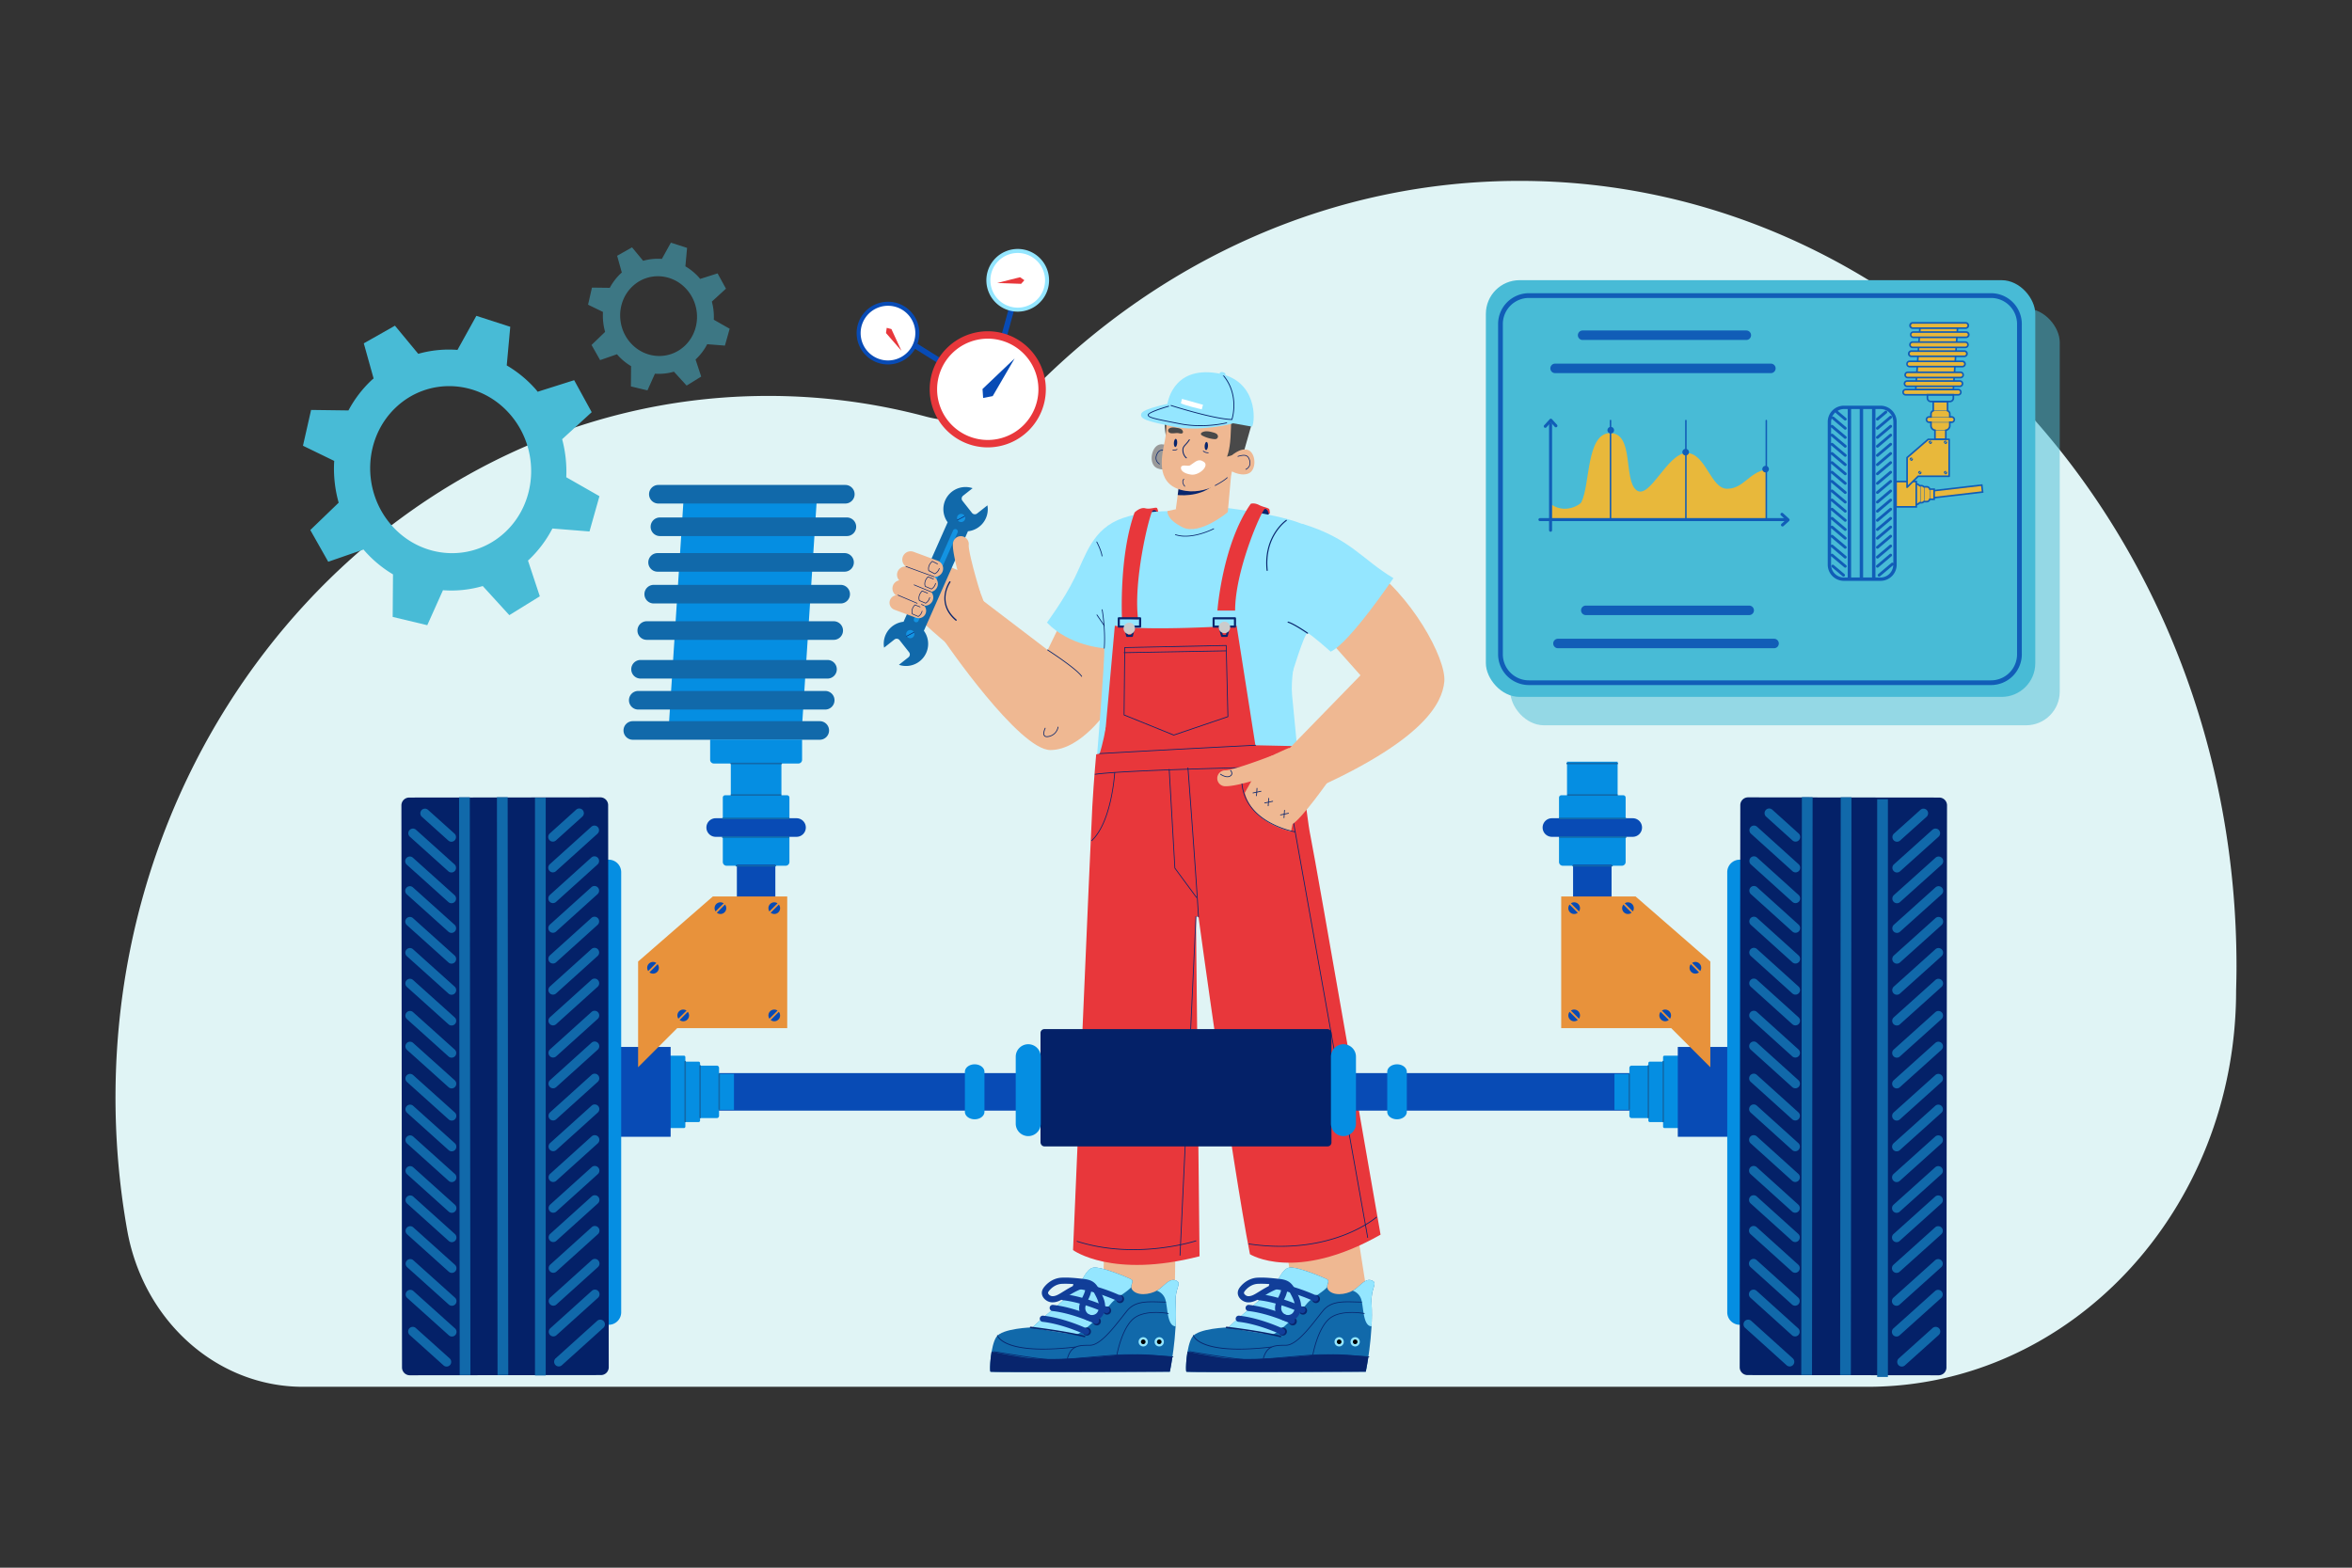 <?xml version="1.0" encoding="utf-8"?>
<svg xmlns="http://www.w3.org/2000/svg" viewBox="0 0 4680 3120">
  <rect x="0" y="0" width="4680" height="3120" fill="#333333" stroke="none"/>
  <defs>
    <style>.cls-12{fill:#fff}.cls-3{opacity:.5}.cls-4{fill:#48bbd6}.cls-5{fill:#efb892}.cls-6{fill:#1169aa}.cls-7{fill:#94e6ff}.cls-8{fill:#08256d}.cls-9{fill:#113e99}.cls-11{fill:#494949}.cls-13{fill:#e8373b}.cls-14{fill:#1393e2}.cls-15{fill:#cbcbcb}.cls-16{fill:#084bb5}.cls-17{fill:#058ee2}.cls-18{fill:#e8923b}.cls-19{fill:#042168}.cls-20{fill:#115db7}.cls-21{fill:#e8b83b}</style>
  </defs>
  <g data-name="3" id="_03">
    <path d="M4450.18 1923.27C4450.18 1059.9 3811.5 360 3023.64 360c-371.57 0-709.94 155.69-963.8 410.78-56.92 57.2-139.43 79.12-217.39 58.3a1215.71 1215.71 0 0 0-337.53-40.89c-699.1 13.37-1267 627.92-1275 1379.46a1506.23 1506.23 0 0 0 23.21 280.92C285.36 2629.1 431.79 2760 602.81 2760h3113.01c405.14 0 733.57-353 733.57-788.52.44-16.02.79-32.07.79-48.21Z" style="fill:#e0f4f5"/>
    <g class="cls-3">
      <path class="cls-4" d="M1420.34 636.35a119.8 119.8 0 0 0-3.9-36.14l28.06-25.7-16.65-30.39-34.69 11c-.57-.69-1.06-1.43-1.66-2.1a112.38 112.38 0 0 0-27.72-22.95l3.35-36.71-32.21-10.36-17.92 32.32a106.9 106.9 0 0 0-37.28 3.73l-22.12-26.76-29.6 16.77 9.31 33.38c-.64.59-1.34 1.08-2 1.68a111.43 111.43 0 0 0-21.93 28.71l-35.5-.44-7.73 34 29.66 14.42a119.78 119.78 0 0 0 4.25 39.7l-27 26 17.06 30.15 33.62-11.66c.27.31.49.65.76 1a112.46 112.46 0 0 0 27.21 22.66l-.31 40.43 32.87 7.87 14.91-33.25a106.89 106.89 0 0 0 37.81-4l25.23 27.65 29-17.91-11.24-34c.23-.22.49-.4.73-.62a111.7 111.7 0 0 0 22.48-29.82l35.22 2.81 9.48-33.54Zm-58 52.1c-31 29.1-79.51 26.17-108.12-6.53s-26.65-83 4.36-112.11 79.52-26.17 108.12 6.54 26.68 82.99-4.33 112.1Z"/>
    </g>
    <path class="cls-4" d="M1126.76 949.8a250.75 250.75 0 0 0-8.18-75.67l58.78-53.81-34.88-63.66-72.63 23c-1.21-1.44-2.24-3-3.48-4.4a235.64 235.64 0 0 0-58.06-48l7-76.88-67.45-21.78-37.57 67.78a223.78 223.78 0 0 0-78.08 7.79l-46.33-56-62 35.13 19.51 69.91c-1.36 1.22-2.81 2.25-4.14 3.51a233.85 233.85 0 0 0-45.91 60.12l-74.34-.98-16.16 71.24L665 917.3a250.54 250.54 0 0 0 8.88 83.15l-56.46 54.42 35.69 63.13 70.3-24.34c.56.65 1 1.36 1.59 2a236.09 236.09 0 0 0 57 47.46l-.65 84.66 68.85 16.48 31.22-69.63a223.83 223.83 0 0 0 79.19-8.27l52.83 57.9 60.68-37.51-23.56-71.16c.5-.46 1-.84 1.54-1.3a233.74 233.74 0 0 0 47.08-62.46l73.77 5.9 19.84-70.25Zm-121.4 109.12c-64.94 60.95-166.52 54.82-226.42-13.68s-55.81-173.82 9.13-234.77 166.52-54.81 226.43 13.69 55.81 173.84-9.14 234.76Z"/>
    <path class="cls-5" d="m2719.9 2573.41-29.16-185.71-142.74 33.76 24.56 142.74 41.44 52.19 69.07-13.82 36.83-29.16z"/>
    <path class="cls-6" d="M2729.11 2593.36c-1.79-30.12 13-39.13 1.54-44.51s-19.19 4.61-32.23 15.35-39.14 16.12-52.19 6.14 3.07-20-6.14-24.56-59.09-25.32-74.44-23-23 29.93-34.53 42.21-69.84 59.86-86.72 76.74c0 0-60.62 1.54-72.14 19.19s-13.81 67.53-11.51 69.06 356.85 0 356.85 0 15.4-72.15 11.51-136.62Z"/>
    <path class="cls-7" d="M2444.27 2641.71c16.89-16.88 75.21-64.46 86.72-76.74s19.19-39.91 34.54-42.21 65.23 18.42 74.44 23c6.51 3.26.38 9.22.84 16-10.3 11.31-30.83 20.91-40.75 33.16-13 16.11-56.79 59.09-67.53 60.62-8.67 1.24-68.27-9.5-91-13.7 1.75-.1 2.74-.13 2.74-.13ZM2691.62 2568.68a42.36 42.36 0 0 0 6.8-4.48c13-10.74 20.72-20.72 32.23-15.35s-3.33 14.39-1.54 44.51a415.16 415.16 0 0 1-.06 46.27c-18.29-.7-15.16-42.31-21.43-56.24a26.83 26.83 0 0 0-16-14.71Z"/>
    <path class="cls-8" d="M2360.72 2730c-1.44-1-1.07-20.9 2.23-40 15.57 3.25 40.61 8.13 66.84 11.87 43 6.14 122.78 1 176-4.09 50.94-4.9 81.26-1.35 117 2.55-2.71 18.06-5.18 29.68-5.18 29.68s-354.61 1.49-356.89-.01ZM2548 2661.41a1.54 1.54 0 0 0 .38-3c-40.06-10.13-106.88-18-107.55-18.08a1.55 1.55 0 0 0-1.7 1.34 1.52 1.52 0 0 0 1.34 1.7c.67.08 67.3 7.93 107.16 18a1.57 1.57 0 0 0 .37.04ZM2564.25 2629.82a8.06 8.06 0 1 1 8.05 8 8.05 8.05 0 0 1-8.05-8ZM2544.55 2650a8.06 8.06 0 1 1 8.06 8.06 8.05 8.05 0 0 1-8.06-8.06Z"/>
    <path class="cls-9" d="M2570.51 2634.8a6.13 6.13 0 0 0 2.64-11.67c-1.83-.88-45.42-21.49-87.92-26.15a6.14 6.14 0 0 0-1.34 12.21c40.39 4.43 83.55 24.81 84 25a6.05 6.05 0 0 0 2.62.61ZM2551.07 2656.29a6.14 6.14 0 0 0 2.64-11.68c-1.83-.87-45.42-21.48-87.92-26.14a6.14 6.14 0 1 0-1.34 12.2c40.39 4.43 83.55 24.82 84 25a6.05 6.05 0 0 0 2.62.62Z"/>
    <path class="cls-8" d="M2610.42 2585.31a8.06 8.06 0 1 1 8.06 8.05 8.06 8.06 0 0 1-8.06-8.05ZM2584.71 2608.33a8.06 8.06 0 1 1 8.06 8.06 8.06 8.06 0 0 1-8.06-8.06Z"/>
    <path class="cls-9" d="M2591.48 2613.32a6.14 6.14 0 0 0 2.65-11.68c-1.83-.88-45.43-21.48-87.92-26.15a6.14 6.14 0 0 0-1.34 12.21c40.39 4.43 83.55 24.81 84 25a6.19 6.19 0 0 0 2.61.62ZM2617.06 2590.29a6.14 6.14 0 0 0 2.65-11.68c-1.83-.87-45.42-21.48-87.92-26.14a6.14 6.14 0 0 0-1.34 12.21c40.39 4.43 83.55 24.81 84 25a6 6 0 0 0 2.61.61Z"/>
    <path class="cls-9" d="M2552.29 2627.32a26.34 26.34 0 0 1-15.09-21.13c-.9-9.12 3-17.2 6.48-24.34a92.88 92.88 0 0 0 3.81-8.55 39.69 39.69 0 0 0 2.24-10.18c-13.75 3-26.7 11-39.27 18.75l-2 1.2c-8 4.9-16.75 9.6-26.56 8.76-9.12-.85-19.17-8.86-19-19 .09-5.42 3.16-9.68 5.45-12.4 8.84-10.5 21-16.91 33.31-17.59 14-.78 28 .7 41.53 2.15 6.84.73 15.34 1.64 22.34 6.64 6.25 4.46 9.85 11.2 12.74 16.62 4.15 7.76 8.85 16.57 10.25 26.47 1.69 12-2.29 23.29-10.37 29.57a25.73 25.73 0 0 1-25.91 3Zm6.74-49.81c-1.24 3.38-2.8 6.59-4.3 9.7-3 6.23-5.87 12.1-5.31 17.78a14 14 0 0 0 7.92 11.13 13.7 13.7 0 0 0 13.33-1.52c4.55-3.53 6.8-10.65 5.74-18.15-1.09-7.75-5.07-15.2-8.92-22.41a57.57 57.57 0 0 0-5.6-9.08 52.31 52.31 0 0 1-2.89 12.55Zm-56.63-22.41c-9 .5-17.93 5.33-24.6 13.24-1.69 2-2.56 3.59-2.57 4.71-.05 2.61 4.28 6.22 7.85 6.55 6.24.59 12.49-3 19-7l1.95-1.2c8.93-5.49 18-11.1 27.72-15.25a195 195 0 0 0-29.35-1.05Z"/>
    <path d="M2689.59 2670.49a6.91 6.91 0 1 1 6.91 6.91 6.91 6.91 0 0 1-6.91-6.91Z"/>
    <path class="cls-7" d="M2687.29 2670.49a9.21 9.21 0 1 1 9.21 9.21 9.22 9.22 0 0 1-9.21-9.21Zm4.6 0a4.61 4.61 0 1 0 4.61-4.61 4.61 4.61 0 0 0-4.61 4.61Z"/>
    <path d="M2657.74 2670.49a6.91 6.91 0 1 1 6.91 6.91 6.91 6.91 0 0 1-6.91-6.91Z"/>
    <path class="cls-7" d="M2655.44 2670.49a9.21 9.21 0 1 1 9.21 9.21 9.22 9.22 0 0 1-9.21-9.21Zm4.61 0a4.6 4.6 0 1 0 4.6-4.61 4.6 4.6 0 0 0-4.6 4.61Z"/>
    <path class="cls-8" d="M2513.72 2704.64a.76.76 0 0 0 .74-.56c7-24.83 20.66-26 44.29-26 20.25 0 46-32.91 64.81-56.93 3.39-4.33 6.6-8.42 9.45-11.91 15.28-18.68 38.26-18 62.6-17.37 4.44.13 9 .26 13.55.26a.77.77 0 1 0 0-1.54c-4.49 0-9.07-.12-13.51-.25-24.73-.68-48.06-1.34-63.83 17.93-2.86 3.5-6.07 7.6-9.46 11.93-18.62 23.78-44.11 56.34-63.61 56.34-24.37 0-38.51 1.26-45.77 27.16a.77.77 0 0 0 .54 1Z"/>
    <path class="cls-8" d="M2465.13 2685.81a560.08 560.08 0 0 0 64.54-4.2.77.77 0 0 0 .68-.85.76.76 0 0 0-.86-.67c-141.94 16.59-154.08-22.07-154.18-22.46a.78.78 0 0 0-.94-.55.77.77 0 0 0-.54.94c.36 1.37 8.64 27.79 91.3 27.79ZM2612.47 2696.2a.77.77 0 0 0 .75-.63c.09-.51 9.43-50.62 32-70.16s68.72-10.67 69.19-10.57a.78.78 0 0 0 .89-.61.75.75 0 0 0-.6-.9c-.47-.09-47.44-9-70.49 10.92s-32.39 70.53-32.48 71a.78.78 0 0 0 .62.9Z"/>
    <path class="cls-8" d="M2485.38 2707.08c15.52 0 42.57-2.44 71-5 27.87-2.51 56.68-5.12 73-5.12 34.11 0 93.8 4.05 94.4 4.09a.76.76 0 0 0 .82-.72.77.77 0 0 0-.71-.82c-.6 0-60.35-4.08-94.51-4.08-16.35 0-45.19 2.6-73.09 5.12-30.88 2.78-62.81 5.67-76.51 4.86-25.76-1.51-111.1-16-112-16.11a.78.78 0 0 0-.89.63.76.76 0 0 0 .63.88c.86.15 86.29 14.61 112.13 16.13 1.68.06 3.6.14 5.73.14Z"/>
    <path class="cls-5" d="m2337.73 2562.67 1.54-108.98-141.21 7.68-3.07 90.55 29.16 64.47 69.07-13.82 44.51-39.9z"/>
    <path class="cls-8" d="m2296.71 1013.02 6.22 2.86v4.14l-13.74 1.3-.52-3.37 8.04-4.93zM2520.39 1012.83l4.14 3.62 1.04 5.71-5.18 5.01-11.75-4.84-2.6-3.97 6.4-7.96 7.95 2.43z"/>
    <path class="cls-5" d="M2206.24 1409.72s-53.92 83-116.13 83S1880 1277 1880 1277l65-89.86 139.64 106.45 24.88-51.15 121.67 8.29 12.44 74.66Z"/>
    <path class="cls-7" d="M2440.58 1010.86s129.29 15.29 165.24 39.48c26.64 17.94-2.36 152.71-22 228.18-7.8 30-15.77 74.41-12.8 105.21l11.26 116.83-399.57 5.12s15.93-192.73 14.54-215.54c0 0-69.12-4.15-114.06-51.16 0 0 33.19-44.24 55.31-89.17s35.25-98.16 96.08-118.9 131.34-11.75 131.34-11.75Z"/>
    <path d="M2340.52 902.08s-16.8-21.35-33.29-17.37-22.36 38-6 46.49 38.28-2.62 38.28-2.62Z" style="fill:#999"/>
    <path class="cls-8" d="M2307 924.14a.72.72 0 0 0 .65-.35.71.71 0 0 0-.26-1c-.4-.23-9.61-5.65-5.39-16.84 1.76-4.69 3.92-7.42 6.79-8.62 3.63-1.51 8.64-.6 16.77 3a.71.71 0 0 0 .58-1.29c-8.64-3.86-13.82-4.74-17.89-3-3.25 1.35-5.65 4.34-7.56 9.42-4.65 12.32 5.9 18.49 6 18.55a.85.85 0 0 0 .31.13Z"/>
    <path class="cls-11" d="M2325.05 805.51c-9.49 11.91-9 39.44-4.91 64.06s10.68-46.2 10.68-46.2l18.06-19.19Z"/>
    <path class="cls-5" d="m2345.49 969.57-5.85 44s35.42 23.45 103.38 5.79l8-88.86-58.5 36.36Z"/>
    <path class="cls-8" d="m2343.41 985.21 2.08-15.64 47-2.71 19.54-12.14 11.81.34c-24.32 33.29-69.19 31.24-80.43 30.15Z"/>
    <path class="cls-5" d="M2324.3 817.65c-5.48 12.78-1.1 32.74-6.51 59.59s-20.15 83.11 31.44 97.56 99.14-26.66 99.14-26.66L2475 864c12.39-39.08-11-72.44-50.48-83.47-.92-.26-1.84-.5-2.78-.73-77.53-18.88-97.44 37.85-97.44 37.85Z"/>
    <path class="cls-11" d="m2474.81 899.63 18-63.56-43.09-15.64s.46 22.84-1.24 50.23-7.06 38.31-7.06 38.31Z"/>
    <path class="cls-5" d="M2448.31 908.77s19.31-19.11 35.19-13.13 17.49 40.46.21 46.88-37.66-7.33-37.66-7.33Z"/>
    <path class="cls-8" d="M2360.61 912.23a.91.91 0 0 0 .8-.36.93.93 0 0 0-.17-1.31c-3.59-2.73-7-9.11-6.56-16 .24-3.86 2.27-6.1 5.33-9.49a70.22 70.22 0 0 0 7.44-9.41.94.94 0 0 0-1.57-1 67.88 67.88 0 0 1-7.26 9.17c-3.21 3.55-5.53 6.12-5.81 10.64-.49 7.93 3.44 14.7 7.29 17.63a.92.92 0 0 0 .51.13ZM2397.07 887.43c.27-4.45 2-8 3.76-7.85s3.05 3.81 2.77 8.25-2 8-3.76 7.86-3.05-3.81-2.77-8.26ZM2335.82 881.29c.27-4.45 2-8 3.76-7.85s3.05 3.8 2.77 8.25-2 8-3.77 7.85-3.04-3.81-2.76-8.25ZM2478.88 934.8a.65.65 0 0 0 .31 0c.12 0 11.35-4.86 8.26-17.67-1.27-5.27-3.29-8.54-6.34-10.28-3.84-2.19-9.09-1.95-18.13.81a.71.71 0 0 0 .41 1.35c8.52-2.61 13.61-2.89 17-.94 2.7 1.54 4.5 4.52 5.67 9.39 2.81 11.62-7 15.87-7.42 16a.7.7 0 0 0-.38.92.67.67 0 0 0 .62.42Z"/>
    <path class="cls-11" d="M2389.56 863.69c.08 1.58 1.62 2.63 3 3.37a62.94 62.94 0 0 0 23.13 6.84 10 10 0 0 0 4.26-.27 5.54 5.54 0 0 0 3.51-5.86 7.26 7.26 0 0 0-3.42-4.78 21 21 0 0 0-5.61-2.23c-7.23-2.07-15.27-3.89-22-.59-1.43.7-2.95 1.92-2.87 3.52ZM2329.75 862.15c4.61.84 10.93-.66 14.31-.2 3 .4 8.88 2.58 9.87-1.8 0-3-2.24-5.46-4.78-6.7a23.1 23.1 0 0 0-6.52-1.73c-5-.81-13-2.3-17 1.89a4.44 4.44 0 0 0-1.27 3.87c.64 2.91 2.71 4.18 5.39 4.67Z"/>
    <path class="cls-8" d="M2402.82 901.78h1.37a.7.7 0 0 0 .7-.7.71.71 0 0 0-.71-.7c-6.36 0-9.31-3.16-9.33-3.19a.71.71 0 0 0-1-.06.7.7 0 0 0-.06 1c.13.16 2.94 3.27 9.03 3.65ZM2333.74 896.64c5.79.36 8.64-1.64 8.75-1.72a.7.7 0 0 0 .16-1 .68.68 0 0 0-1-.16s-2.63 1.79-7.85 1.46a.71.71 0 0 0-.75.66.7.7 0 0 0 .69.76ZM2417.83 967a.69.69 0 0 0 .37-.08c.69-.35 17-8.77 24.26-15.81a.7.7 0 0 0 0-1 .71.71 0 0 0-1 0c-7.15 6.89-23.76 15.49-23.92 15.57a.71.71 0 0 0-.31 1 .72.72 0 0 0 .6.32ZM2357.43 968.51a.72.72 0 0 0 .52-.18.7.7 0 0 0 0-1c-.28-.31-6.82-7.57-1.92-13.25a.69.69 0 0 0-.07-1 .71.71 0 0 0-1 .07c-5.73 6.63 1.87 15 1.95 15.12a.69.69 0 0 0 .52.24Z"/>
    <path class="cls-12" d="M2368 926.18c9.81-5.88 15.81-15 27.47-7s-9.59 27.48-25.14 25.41-22-9.07-20.22-15 14-1.07 17.89-3.41Z"/>
    <path class="cls-7" d="M2322.57 806.25s7.95-78.33 99.2-63.56c81.39 13.18 75.88 95.94 69.68 106.4 0 0-50.69-8.74-67.35-11.84s-101.53-31-101.53-31Z"/>
    <path class="cls-7" d="M2453.55 842.29c.72.91-66.27 17.7-118.58 6.85s-67.56-15-64.08-25.84 61.75-21.3 61.75-21.3 77.12-14.74 120.91 40.29Z"/>
    <path class="cls-5" d="M2443 1019.36s-55.84 46.81-89.54 30.21S2323 1017 2323 1017l16.62-3.47Z"/>
    <path class="cls-13" d="M2524 1021.29s-1.56-9.33-7.26-8.29-59.11 120.8-59.11 202.19h-35.23s9.85-132.2 66.36-212.56c0 0 6.74-2.59 16.33 2.33s19.7 5.45 20.74 9.07a29.75 29.75 0 0 1 .78 8.3ZM2301.63 1018.47a5.91 5.91 0 0 0-7.77-2.59c-5.36 2.19-39.58 138.08-29.21 216.88l-32.14-2.07s-6.05-124.6 25.06-210.67c0 0 10.86-11.16 21.25-8.46s21.85-3.37 23.61-.12a17.43 17.43 0 0 1 1.93 6.64ZM2500 1496.13l-39.4-250.93s-182.84 11.76-242.29 0l-22.47 250.93Z"/>
    <path class="cls-8" d="M2441 1267.58h-9.4a2.09 2.09 0 0 1-2-1.54l-4.46-16.86h-10.29a2.08 2.08 0 0 1-2.07-2.08v-16.59a2.07 2.07 0 0 1 2.07-2.07h42.51a2.08 2.08 0 0 1 2.08 2.07v16.59a2.08 2.08 0 0 1-2.08 2.08h-10.2L2443 1266a2.07 2.07 0 0 1-2 1.58Zm-7.81-4.14h6.18l4.14-16.83a2.07 2.07 0 0 1 2-1.58h9.76v-12.44h-38.36V1245h9.8a2.09 2.09 0 0 1 2 1.54ZM2252.27 1267.58h-9.4a2.07 2.07 0 0 1-2-1.54l-4.47-16.86h-10.28a2.08 2.08 0 0 1-2.08-2.08v-16.59a2.08 2.08 0 0 1 2.08-2.07h42.51a2.07 2.07 0 0 1 2.07 2.07v16.59a2.08 2.08 0 0 1-2.07 2.08h-10.21l-4.13 16.82a2.08 2.08 0 0 1-2.02 1.58Zm-7.8-4.14h6.18l4.13-16.83a2.08 2.08 0 0 1 2-1.58h9.75v-12.44h-38.36V1245h9.83a2.07 2.07 0 0 1 2 1.54ZM2197.25 1290.9a.77.77 0 0 0 .77-.71c2.74-37.68-4.09-76.53-4.16-76.92a.74.74 0 0 0-.89-.62.76.76 0 0 0-.62.89c.07.39 6.86 39.06 4.14 76.54a.76.76 0 0 0 .71.82Z"/>
    <path class="cls-8" d="M2197.25 1246a.8.8 0 0 0 .44-.13.77.77 0 0 0 .2-1.07l-14.52-21.43a.77.77 0 1 0-1.27.87l14.52 21.43a.78.78 0 0 0 .63.33ZM2358.68 1067.85c28 0 56.33-14.65 56.68-14.83a.77.77 0 0 0-.71-1.36c-.44.22-43.66 22.52-75.44 11.71a.75.75 0 0 0-1 .47.78.78 0 0 0 .47 1 62.1 62.1 0 0 0 20 3.01ZM2152.32 1346.9a.83.83 0 0 0 .43-.13.78.78 0 0 0 .21-1.07c-10.34-15.51-65.62-51.24-68-52.75a.77.77 0 1 0-.83 1.29c.57.37 57.36 37.07 67.52 52.31a.77.77 0 0 0 .67.35Z"/>
    <path class="cls-5" d="M1963.41 1213.86s-16.88-51.75-29.15-63.76-84.59-36.87-84.59-36.87-48.77 74-39 95.19 84.23 81.17 84.23 81.17Z"/>
    <path class="cls-8" d="m1903.2 1235.08.14-.14a1.33 1.33 0 0 0-.15-1.86c-39.67-33.71-13.17-72.54-12-74.18a1.32 1.32 0 0 0-2.16-1.51c-.29.42-29.06 42.42 12.46 77.7a1.32 1.32 0 0 0 1.71-.01Z"/>
    <path class="cls-6" d="m1838.29 1255.37 28.49-64.33 30.75-69.41 28.5-64.32a44 44 0 0 0 38.74-51.53l-20.58 16.22a7.21 7.21 0 0 1-10.11-1.19l-19-24.11a7.19 7.19 0 0 1 1.2-10.1l19-15a44.06 44.06 0 0 0-49.65 67.78l-28.49 64.32-30.75 69.41-28.5 64.32a44 44 0 0 0-38.73 51.53l20.57-16.24a7.2 7.2 0 0 1 10.11 1.2l19 24.1a7.2 7.2 0 0 1-1.19 10.1l-19 15a44.06 44.06 0 0 0 49.65-67.78Z"/>
    <path class="cls-14" d="M1821 1238a5 5 0 0 1-2.42-6.49l78-176.07a4.95 4.95 0 0 1 9 4l-78 176.08a4.94 4.94 0 0 1-6.52 2.51ZM1919.93 1034.15a8.17 8.17 0 1 0-10.77 4.16 8.15 8.15 0 0 0 10.77-4.16Z"/>
    <path class="cls-8" d="M1904.78 1035.56a.61.61 0 0 1-.28-.27.62.62 0 0 1 .26-.84l14.57-7.69a.6.6 0 0 1 .83.26.61.61 0 0 1-.26.83l-14.57 7.69a.6.6 0 0 1-.55.02Z"/>
    <path class="cls-14" d="M1818.72 1265.31a8.17 8.17 0 1 0-10.78 4.16 8.17 8.17 0 0 0 10.78-4.16Z"/>
    <path class="cls-8" d="M1803.56 1266.72a.56.56 0 0 1-.28-.27.61.61 0 0 1 .26-.83l14.57-7.69a.62.62 0 0 1 .58 1.09l-14.58 7.69a.63.63 0 0 1-.55.01Z"/>
    <path class="cls-5" d="M1945.55 1194.49a15.79 15.79 0 0 0 4.69-16.58c-11.58-37.29-23.53-83.62-22.63-93.43a15.81 15.81 0 1 0-31.49-2.85c-1.86 20.54 17.85 86.06 23.93 105.65a15.8 15.8 0 0 0 25.5 7.21Z"/>
    <path class="cls-8" d="M2083.19 1466.88a17.68 17.68 0 0 0 3.62-.41 24.26 24.26 0 0 0 19.24-19.16.82.82 0 0 0-.63-1 .77.77 0 0 0-.87.66 22.33 22.33 0 0 1-18.06 18c-3.83.81-6.42.36-7.72-1.3-3.17-4.06 1.61-14.1 1.66-14.2a.78.78 0 0 0-.36-1 .77.77 0 0 0-1 .36c-.22.45-5.24 11-1.49 15.81q1.77 2.24 5.61 2.24Z"/>
    <path class="cls-15" d="M2258.43 1250.73a11.41 11.41 0 1 0-11.41 11.41 11.4 11.4 0 0 0 11.41-11.41ZM2447.84 1248.66a11.41 11.41 0 1 0-11.41 11.41 11.41 11.41 0 0 0 11.41-11.41Z"/>
    <path class="cls-8" d="m2335.22 1463.66-98.85-40.09a.76.76 0 0 1-.48-.72l1.38-134.11a.77.77 0 0 1 .75-.76l201.85-4.14a.76.76 0 0 1 .76.75l3.46 141.71a.76.76 0 0 1-.52.74l-107.84 36.64a.67.67 0 0 1-.24 0 .72.72 0 0 1-.27-.02Zm103.92-178.27-200.34 4.12-1.37 132.83 98.1 39.79 107-36.36Z"/>
    <path class="cls-8" d="m2236.83 1299.72 202.72-3.63a.77.77 0 0 0 0-1.54l-202.72 3.63a.77.77 0 0 0 0 1.54ZM2192.76 1107.37h.08a.77.77 0 0 0 .69-.84c-1.05-10.4-10.08-27.55-10.46-28.28a.77.77 0 1 0-1.36.72c.1.17 9.28 17.61 10.29 27.71a.76.76 0 0 0 .76.69Z"/>
    <path class="cls-13" d="M2200.36 1447.61c-5.37 31.46-12.28 52.18-12.28 52.18l-6.9 1.54s-4.61 49.11-7.68 103.6-38.37 883-38.37 883 77.77 57.3 251.72 12.28l-7.17-676.35 5.12 1s65.49 480.92 102.32 671.24c0 0 90 57.3 259.9-38.88 0 0-128.93-742.86-139.16-792s-20.46-180.09-20.46-180.09l-94.14-2-225.11-12.28Z"/>
    <path class="cls-8" d="M2188.08 1500.56h.05c136.3-7.84 308.56-16.54 310.28-16.63a.76.76 0 0 0 .73-.8.84.84 0 0 0-.8-.73c-1.73.09-174 8.79-310.3 16.63a.77.77 0 0 0 0 1.53ZM2179.13 1541.75h.11c65.2-9.6 405.25-15.79 408.68-15.85a.77.77 0 0 0 0-1.54c-3.42.07-343.58 6.25-408.87 15.87a.77.77 0 0 0 .11 1.53Z"/>
    <path class="cls-8" d="M2380.71 1786.81a.78.78 0 0 0 .45-.15.76.76 0 0 0 .16-1.07l-42.84-58.14-11.24-196.24a.77.77 0 1 0-1.53.09l11.29 196.46a1.39 1.39 0 0 0 .15.41l43 58.33a.77.77 0 0 0 .56.31Z"/>
    <path class="cls-8" d="M2384.8 1825.69a.77.77 0 0 0 .73-.81c-5.06-87.5-20.82-294.67-21-296.75a.72.72 0 0 0-.82-.7.75.75 0 0 0-.71.82c.16 2.08 15.92 209.23 21 296.71a.77.77 0 0 0 .8.73ZM2721.44 2463.67h.13a.77.77 0 0 0 .62-.9l-167.29-936.25a.77.77 0 0 0-1.51.27L2720.68 2463a.77.77 0 0 0 .76.67Z"/>
    <path class="cls-8" d="M2547.78 2481.2c54.63 0 97.34-11.14 126.23-22.18 42.48-16.24 65.11-35.76 65.33-36a.76.76 0 0 0 .07-1.08.75.75 0 0 0-1.08-.07c-.22.19-22.69 19.57-64.95 35.7-39 14.89-103.31 30-188.19 17.32a.77.77 0 0 0-.23 1.52 425.43 425.43 0 0 0 62.82 4.79ZM2348 2499a.77.77 0 0 0 .77-.73l31.72-674.3a.76.76 0 0 0-.73-.8.77.77 0 0 0-.8.73l-31.73 674.3a.78.78 0 0 0 .74.8Z"/>
    <path class="cls-8" d="M2255.13 2487.8c70.58 0 124-17.26 124.79-17.52a.77.77 0 0 0 .49-1 .8.8 0 0 0-1-.49c-1.17.4-118.81 38.37-235.89 1a.77.77 0 1 0-.46 1.46c38.71 12.4 77.45 16.55 112.07 16.55ZM2172 1674a.77.77 0 0 0 .52-.21c40.43-37.38 46.24-135.36 46.29-136.35a.78.78 0 0 0-.72-.81.77.77 0 0 0-.76.73c-.05 1-5.83 98.35-45.8 135.31a.76.76 0 0 0 0 1.08.75.75 0 0 0 .47.25Z"/>
    <path class="cls-6" d="M2339.27 2593.36c-1.8-30.12 13-39.13 1.53-44.51s-19.19 4.61-32.23 15.35-39.14 16.12-52.19 6.14 3.07-20-6.13-24.56-59.1-25.32-74.44-23-23 29.93-34.54 42.21-69.83 59.86-86.72 76.74c0 0-60.62 1.54-72.13 19.19s-13.82 67.53-11.51 69.06 356.84 0 356.84 0 15.35-72.15 11.52-136.62Z"/>
    <path class="cls-7" d="M2054.43 2641.71c16.88-16.88 75.2-64.46 86.71-76.74s19.19-39.91 34.54-42.21 65.23 18.42 74.44 23c6.52 3.26.38 9.22.85 16-10.31 11.31-30.84 20.91-40.76 33.16-13 16.11-56.79 59.09-67.53 60.62-8.67 1.24-68.27-9.5-91-13.7ZM2301.78 2568.68a42.7 42.7 0 0 0 6.79-4.48c13-10.74 20.72-20.72 32.23-15.35s-3.33 14.39-1.54 44.51a415.16 415.16 0 0 1-.06 46.27c-18.29-.7-15.15-42.31-21.42-56.24a26.88 26.88 0 0 0-16-14.71Z"/>
    <path class="cls-8" d="M1970.87 2730c-1.44-1-1.07-20.9 2.24-40 15.56 3.25 40.6 8.13 66.83 11.87 43 6.14 122.79 1 176-4.09 50.94-4.9 81.26-1.35 117 2.55-2.71 18.06-5.18 29.68-5.18 29.68s-354.58 1.49-356.89-.01ZM2158.16 2661.41a1.54 1.54 0 0 0 .37-3c-40.05-10.13-106.88-18-107.55-18.08a1.54 1.54 0 0 0-1.7 1.34 1.52 1.52 0 0 0 1.35 1.7c.67.08 67.29 7.93 107.15 18a1.65 1.65 0 0 0 .38.04ZM2174.4 2629.82a8.06 8.06 0 1 1 8.06 8 8.06 8.06 0 0 1-8.06-8ZM2154.7 2650a8.06 8.06 0 1 1 8.06 8.06 8.05 8.05 0 0 1-8.06-8.06Z"/>
    <path class="cls-9" d="M2180.66 2634.8a6.13 6.13 0 0 0 2.65-11.67c-1.84-.88-45.43-21.49-87.93-26.15a6.14 6.14 0 1 0-1.33 12.21c40.38 4.43 83.54 24.81 84 25a6.09 6.09 0 0 0 2.61.61ZM2161.22 2656.29a6.14 6.14 0 0 0 2.65-11.68c-1.84-.87-45.43-21.48-87.93-26.14a6.14 6.14 0 1 0-1.33 12.2c40.38 4.43 83.54 24.82 84 25a6.09 6.09 0 0 0 2.61.62Z"/>
    <path class="cls-8" d="M2220.57 2585.31a8.06 8.06 0 1 1 8.06 8.05 8.06 8.06 0 0 1-8.06-8.05ZM2194.86 2608.33a8.06 8.06 0 1 1 8.06 8.06 8.06 8.06 0 0 1-8.06-8.06Z"/>
    <path class="cls-9" d="M2201.64 2613.32a6.14 6.14 0 0 0 2.64-11.68c-1.83-.88-45.42-21.48-87.92-26.15a6.14 6.14 0 0 0-1.34 12.21c40.39 4.43 83.55 24.81 84 25a6.2 6.2 0 0 0 2.62.62ZM2227.22 2590.29a6.14 6.14 0 0 0 2.64-11.68c-1.83-.87-45.42-21.48-87.92-26.14a6.14 6.14 0 0 0-1.34 12.21c40.39 4.43 83.55 24.81 84 25a6.05 6.05 0 0 0 2.62.61Z"/>
    <path class="cls-9" d="M2162.44 2627.32a26.34 26.34 0 0 1-15.09-21.13c-.9-9.12 3-17.2 6.48-24.34a90.26 90.26 0 0 0 3.81-8.55 39.27 39.27 0 0 0 2.24-10.18c-13.75 3-26.69 11-39.27 18.75l-2 1.2c-8 4.9-16.74 9.6-26.57 8.76-9.12-.85-19.16-8.86-19-19 .1-5.42 3.16-9.68 5.46-12.4 8.84-10.5 21-16.91 33.31-17.59 14-.78 28 .7 41.52 2.15 6.84.73 15.35 1.64 22.34 6.64 6.25 4.46 9.85 11.2 12.75 16.62 4.14 7.76 8.85 16.57 10.24 26.47 1.69 12-2.28 23.29-10.37 29.57a25.73 25.73 0 0 1-25.91 3Zm6.74-49.81a102.76 102.76 0 0 1-4.3 9.7c-3 6.23-5.87 12.1-5.31 17.78a14 14 0 0 0 7.92 11.13 13.7 13.7 0 0 0 13.33-1.52c4.55-3.53 6.8-10.65 5.74-18.15-1.09-7.75-5.07-15.2-8.92-22.41a57.57 57.57 0 0 0-5.6-9.08 51.84 51.84 0 0 1-2.86 12.55Zm-56.63-22.41c-9 .5-17.93 5.33-24.6 13.24-1.69 2-2.55 3.59-2.57 4.71-.05 2.61 4.28 6.22 7.85 6.55 6.24.59 12.49-3 19-7l1.94-1.2c8.94-5.49 18-11.1 27.73-15.25a195.14 195.14 0 0 0-29.35-1.05Z"/>
    <path d="M2299.74 2670.49a6.91 6.91 0 1 1 6.91 6.91 6.91 6.91 0 0 1-6.91-6.91Z"/>
    <path class="cls-7" d="M2297.44 2670.49a9.21 9.21 0 1 1 9.21 9.21 9.22 9.22 0 0 1-9.21-9.21Zm4.61 0a4.6 4.6 0 1 0 4.6-4.61 4.6 4.6 0 0 0-4.6 4.61Z"/>
    <path d="M2267.9 2670.49a6.91 6.91 0 1 1 6.9 6.91 6.9 6.9 0 0 1-6.9-6.91Z"/>
    <path class="cls-7" d="M2265.59 2670.49a9.21 9.21 0 1 1 9.21 9.21 9.22 9.22 0 0 1-9.21-9.21Zm4.61 0a4.61 4.61 0 1 0 4.6-4.61 4.6 4.6 0 0 0-4.6 4.61Z"/>
    <path class="cls-8" d="M2123.88 2704.64a.78.78 0 0 0 .74-.56c7-24.83 20.65-26 44.28-26 20.25 0 46-32.91 64.82-56.93 3.39-4.33 6.59-8.42 9.44-11.91 15.29-18.68 38.26-18 62.6-17.37 4.45.13 9 .26 13.55.26a.77.77 0 0 0 0-1.54c-4.49 0-9.07-.12-13.51-.25-24.73-.68-48.06-1.34-63.82 17.93-2.87 3.5-6.08 7.6-9.47 11.93-18.62 23.78-44.1 56.34-63.61 56.34-24.37 0-38.51 1.26-45.76 27.16a.77.77 0 0 0 .74 1Z"/>
    <path class="cls-8" d="M2075.29 2685.81a560.35 560.35 0 0 0 64.54-4.2.77.77 0 1 0-.18-1.52c-142 16.59-154.08-22.07-154.19-22.46a.78.78 0 0 0-.94-.55.77.77 0 0 0-.54.94c.36 1.37 8.64 27.79 91.31 27.79ZM2222.62 2696.2a.77.77 0 0 0 .75-.63c.09-.51 9.43-50.62 32-70.16s68.72-10.67 69.19-10.57a.79.79 0 0 0 .9-.61.77.77 0 0 0-.61-.9c-.47-.09-47.44-9-70.48 10.92s-32.39 70.53-32.49 71a.78.78 0 0 0 .62.9Z"/>
    <path class="cls-8" d="M2095.53 2707.08c15.52 0 42.57-2.44 71-5 27.86-2.51 56.67-5.12 72.95-5.12 34.11 0 93.81 4.05 94.41 4.09a.78.78 0 0 0 .81-.72.77.77 0 0 0-.71-.82c-.6 0-60.34-4.08-94.51-4.08-16.35 0-45.19 2.6-73.09 5.12-30.88 2.78-62.8 5.67-76.51 4.86-25.75-1.51-111.1-16-112-16.11a.77.77 0 0 0-.26 1.51c.86.15 86.3 14.61 112.13 16.13 1.73.06 3.65.14 5.78.14Z"/>
    <path class="cls-5" d="M2716.32 1121c92.09 61.39 161.67 190.32 157.58 235.34s-44 114.6-242.5 206.69l-76.75-62.42L2707.11 1344l-91.06-102.32Z"/>
    <path class="cls-7" d="M2590.47 1042.16c97.2 29.67 118.69 70.6 182.13 108.46 0 0-87 128.93-124.83 146.32 0 0-39.91-35.81-46.05-36.83S2570 1344 2570 1344s-30.69-72.65-29.67-76.74 16.37-137.11 16.37-137.11Z"/>
    <path class="cls-5" d="M2565 1488.37s-50.44 20.47-61.56 33.55-10.68 61.74-10.68 61.74 57.1 68.68 77.54 57.42 75.05-89.73 75.05-89.73Z"/>
    <path class="cls-5" d="M2546.94 1507.54a15.79 15.79 0 0 0-16.87-3.51c-36.39 14.17-81.76 29.34-91.61 29.14a15.81 15.81 0 1 0-.63 31.61c20.62.41 64.2-13 83.31-20.47 8.14-3.18 32.56-23.15 29.39-31.29a15.72 15.72 0 0 0-3.59-5.48Z"/>
    <path class="cls-5" d="M2568.75 1654.88c-66.28-17.3-86.43-55.19-91.94-77 8.29-14.58 14.46-25.82 14.59-26.07a15.81 15.81 0 1 1 27.72 15.2l-1.06 1.92a15.72 15.72 0 0 1 11.25.77 16.08 16.08 0 0 1 4.42 3.09 15.8 15.8 0 0 1 3.63 16.72 15.69 15.69 0 0 1 14.61 4.14c.37.38.7.79 1 1.19a15.77 15.77 0 0 1 24.78 15.74c-.24 1.53-4.28 22.42-9 44.3Z"/>
    <path class="cls-8" d="M2577.16 1656.35a.77.77 0 0 0 .12-1.53c-1-.15-97.48-16.44-105.25-95a.75.75 0 0 0-.84-.69.76.76 0 0 0-.69.84c7.89 79.74 105.56 96.2 106.54 96.36ZM2500.17 1584.47a.76.76 0 0 0 .76-.72l1-14.83a.76.76 0 0 0-.71-.82.74.74 0 0 0-.81.71l-1 14.83a.76.76 0 0 0 .71.82Z"/>
    <path class="cls-8" d="M2493.26 1578.84h.16l15.86-3.32a.77.77 0 0 0 .59-.91.78.78 0 0 0-.91-.6l-15.86 3.33a.77.77 0 0 0 .16 1.52ZM2523.45 1604.42a.76.76 0 0 0 .76-.71l1-14.84a.77.77 0 0 0-.71-.82.75.75 0 0 0-.82.71l-1 14.84a.77.77 0 0 0 .71.82Z"/>
    <path class="cls-8" d="M2516.54 1598.79h.16l15.86-3.33a.76.76 0 0 0 .59-.91.77.77 0 0 0-.91-.59l-15.86 3.32a.77.77 0 0 0-.59.91.76.76 0 0 0 .75.6ZM2554.91 1628.21a.76.76 0 0 0 .76-.72l1-14.83a.77.77 0 0 0-.71-.82.75.75 0 0 0-.82.71l-1 14.84a.76.76 0 0 0 .71.82Z"/>
    <path class="cls-8" d="M2548 1622.58h.16l15.86-3.33a.77.77 0 0 0 .6-.91.78.78 0 0 0-.92-.59l-15.86 3.32a.77.77 0 0 0 .16 1.52ZM2442.35 1546.69a11.25 11.25 0 0 0 5.49-1.33c2.34-1.28 3.7-3 4-5 .66-3.86-2.56-7.51-2.7-7.66a.76.76 0 1 0-1.14 1s2.86 3.26 2.32 6.39a5.76 5.76 0 0 1-3.27 3.94c-7.16 4-17.87-3.71-18-3.79a.77.77 0 0 0-1.07.17.76.76 0 0 0 .17 1.07c.44.26 7.37 5.21 14.2 5.21ZM2388.47 848a238.64 238.64 0 0 0 52.56-5.65.86.86 0 0 0 .62-1 .87.87 0 0 0-1-.62c-.44.13-44.86 11.2-92.36 1.89l-7-1.38c-39.92-7.81-56.45-11.05-55.68-15.63.59-3.54 23.79-11.7 40.08-16.35a.85.85 0 0 0 .58-1.05.82.82 0 0 0-1.05-.59c-6.73 1.93-40.32 11.81-41.3 17.72-1 6.21 12.43 8.84 57 17.57l7 1.38a211.17 211.17 0 0 0 40.55 3.71Z"/>
    <path class="cls-8" d="m2451.83 835.76.21-.58c.17-.5 16.78-50.15-19.09-90.75a.85.85 0 0 0-1.28 1.13c33.11 37.48 20.69 82.79 18.95 88.47-37.15-1.22-119.42-27.59-120.25-27.86a.86.86 0 0 0-1.07.55.84.84 0 0 0 .55 1.07c.83.27 84.29 27 121.36 28Z"/>
    <path class="cls-7" d="M2426.92 742.55c.45-1.81 3.43-2.63 6.67-1.83s5.49 2.91 5 4.72-3.43 2.63-6.67 1.83-5.44-2.91-5-4.72Z"/>
    <path class="cls-12" d="M2391.26 814.79s-31.94-7.45-41.52-12.07l2.13-8.87 41.87 11.71Z"/>
    <path class="cls-8" d="M2601.72 1261.21a1.12 1.12 0 0 1-.63-.2c-.26-.17-26.31-18.17-38.27-21.75a1.11 1.11 0 0 1-.74-1.38 1.14 1.14 0 0 1 1.38-.75c12.29 3.7 37.81 21.32 38.88 22.07a1.1 1.1 0 0 1 .29 1.54 1.13 1.13 0 0 1-.91.47ZM2521.42 1136.25a1.11 1.11 0 0 1-1.1-1c-7.34-68.58 38.06-100.09 38.52-100.41a1.12 1.12 0 0 1 1.53.3 1.11 1.11 0 0 1-.29 1.54c-.45.3-44.76 31.13-37.56 98.34a1.09 1.09 0 0 1-1 1.21Z"/>
    <path class="cls-5" d="m1817.68 1098.16 48.15 17.8a16.54 16.54 0 0 1-7.09 32 16.49 16.49 0 0 1-6 30 16.47 16.47 0 0 1-13.89 27.47 14.82 14.82 0 0 1-16 24l-43.17-16a14.73 14.73 0 0 1-5.18-3.26 14.8 14.8 0 0 1 8.51-25.35 16.4 16.4 0 0 1-2.16-1.71 16.52 16.52 0 0 1 8.41-28.13 16.42 16.42 0 0 1 13.54-27.48 15.06 15.06 0 0 1-2.34-1.84 16.57 16.57 0 0 1 17.28-27.45Z"/>
    <path class="cls-8" d="M1858.71 1148.6a.64.64 0 0 0 .25-1.24l-56-20.5a.64.64 0 0 0-.82.37.64.64 0 0 0 .38.82l56 20.51ZM1852.7 1178.56a.63.63 0 0 0 .62-.39.64.64 0 0 0-.34-.84l-33.84-13.93a.63.63 0 0 0-.83.35.65.65 0 0 0 .35.84l33.83 13.93a.52.52 0 0 0 .21.04ZM1824.92 1201.29a.64.64 0 0 0 .62-.39.62.62 0 0 0-.34-.83l-38.2-16.22a.63.63 0 0 0-.84.34.66.66 0 0 0 .34.84l38.18 16.21a.59.59 0 0 0 .24.05ZM1838.8 1206a.62.62 0 0 0 .61-.36.63.63 0 0 0-.29-.85l-5.25-2.53a.64.64 0 0 0-.86.29.65.65 0 0 0 .3.86l5.25 2.53a.53.53 0 0 0 .24.06ZM1847.58 1136.25a.42.42 0 0 0 .16.11l12 6.2a.63.63 0 0 0 .57 0 18.17 18.17 0 0 0 9.33-11 .69.69 0 0 0-.45-.82.67.67 0 0 0-.83.45 17.17 17.17 0 0 1-8.31 10l-11.39-5.91c-2.26-9.23 4.91-16 6.52-17.38l10 5a.65.65 0 0 0 .89-.29.67.67 0 0 0-.3-.89l-10.37-5.18a.66.66 0 0 0-.7.06c-.1.08-10.24 8-7.25 19.32a.83.83 0 0 0 .13.33ZM1840.62 1167.49a.54.54 0 0 0 .16.1l12.4 5.27a.64.64 0 0 0 .57 0 18.18 18.18 0 0 0 8.46-11.66.69.69 0 0 0-.51-.79.66.66 0 0 0-.79.51 17.2 17.2 0 0 1-7.52 10.62l-11.81-5c-3-9 3.68-16.33 5.18-17.83l10.34 4.21a.66.66 0 1 0 .5-1.22l-10.74-4.38a.65.65 0 0 0-.69.12c-.1.09-9.6 8.74-5.76 19.81a.68.68 0 0 0 .21.24ZM1828.94 1195.7a.65.65 0 0 0 .16.09l12.4 5.27a.67.67 0 0 0 .57 0 18.21 18.21 0 0 0 8.46-11.67.67.67 0 0 0-.51-.78.65.65 0 0 0-.78.5 17.24 17.24 0 0 1-7.53 10.62l-11.81-5c-3-9 3.68-16.33 5.18-17.83l10.34 4.22a.66.66 0 0 0 .5-1.23l-10.74-4.38a.67.67 0 0 0-.69.12c-.1.09-9.6 8.75-5.75 19.82a.72.72 0 0 0 .2.25ZM1815 1222.35l.16.1 11.74 5a.6.6 0 0 0 .54 0 17.24 17.24 0 0 0 8-11.05.64.64 0 0 0-.49-.74.61.61 0 0 0-.74.48 16.25 16.25 0 0 1-7.13 10.05l-11.19-4.75c-2.8-8.56 3.49-15.47 4.91-16.89l9.79 4a.62.62 0 0 0 .82-.34.64.64 0 0 0-.34-.82l-10.18-4.14a.62.62 0 0 0-.65.11c-.09.08-9.09 8.28-5.45 18.77a.74.74 0 0 0 .21.22Z"/>
    <path class="cls-16" d="M1408.43 2135.66h2056.39v74.7H1408.43z"/>
    <path class="cls-17" d="M1305.16 2100.95h55.64a2.93 2.93 0 0 1 2.93 2.93v138.26a2.93 2.93 0 0 1-2.93 2.93h-55.64v-144.12Z"/>
    <path class="cls-17" d="M1348.31 2112.81h41.58a3.12 3.12 0 0 1 3.12 3.12v114.15a3.12 3.12 0 0 1-3.12 3.12h-41.58v-120.39Z"/>
    <path class="cls-17" d="M1386.08 2120.79h40.15a4.55 4.55 0 0 1 4.55 4.55v95.33a4.55 4.55 0 0 1-4.55 4.55h-40.15v-104.43Z"/>
    <path class="cls-17" d="M1415.75 2137.36h44.7v71.29h-44.7zM1625.51 990.31h-265.12l-29.8 457.8h265.12l29.8-457.8z"/>
    <path class="cls-6" d="M1682 1002.13h-372a18.5 18.5 0 0 1 0-37h372a18.5 18.5 0 0 1 0 37ZM1685.11 1066.87h-372a18.5 18.5 0 0 1 0-37h372a18.5 18.5 0 0 1 0 37ZM1680.48 1137.77h-372a18.5 18.5 0 1 1 0-37h372a18.5 18.5 0 1 1 0 37ZM1672.78 1201h-372a18.5 18.5 0 0 1 0-37h372a18.5 18.5 0 0 1 0 37ZM1658.91 1273.41h-372a18.5 18.5 0 1 1 0-37h372a18.5 18.5 0 0 1 0 37ZM1646.57 1350.48h-372a18.5 18.5 0 1 1 0-37h372a18.5 18.5 0 1 1 0 37ZM1642 1412.14h-372a18.5 18.5 0 0 1 0-37h372a18.5 18.5 0 0 1 0 37ZM1631.16 1472.25h-372a18.5 18.5 0 0 1 0-37h372a18.5 18.5 0 1 1 0 37Z"/>
    <path class="cls-17" d="M1454.16 1515.93h100.7v69.88h-100.7z"/>
    <path class="cls-17" d="M1413.05 1471.74H1596v40.47a7.32 7.32 0 0 1-7.32 7.32h-168.31a7.32 7.32 0 0 1-7.32-7.32v-40.47ZM1442.88 1582.72h123.27a4.65 4.65 0 0 1 4.65 4.65V1631h-132.57v-43.65a4.65 4.65 0 0 1 4.65-4.63ZM1438.23 1657.22h132.56v58.26a7.51 7.51 0 0 1-7.51 7.51h-117.54a7.51 7.51 0 0 1-7.51-7.51v-58.26Z"/>
    <path class="cls-16" d="M1466.23 1720.42h76.56v65.77h-76.56zM1584.92 1665.44H1424.1a18.5 18.5 0 0 1 0-37h160.82a18.5 18.5 0 1 1 0 37Z"/>
    <path class="cls-6" d="M1554.6 1521.07h-99.67a1.54 1.54 0 0 1 0-3.08h99.67a1.54 1.54 0 1 1 0 3.08ZM1553.06 1583.75h-97.62a1.54 1.54 0 0 1 0-3.08h97.62a1.54 1.54 0 0 1 0 3.08ZM1569.5 1630.51h-131a1.54 1.54 0 1 1 0-3.08h131a1.54 1.54 0 1 1 0 3.08ZM1569 1667.5h-131a1.54 1.54 0 0 1 0-3.08h131a1.54 1.54 0 0 1 0 3.08ZM1542.79 1724.54h-77.59a1.55 1.55 0 0 1 0-3.09h77.59a1.55 1.55 0 0 1 0 3.09Z"/>
    <path class="cls-16" d="M1191.86 2083.61h142.58v178.8h-142.58z"/>
    <path class="cls-6" d="M1363.34 2233.45a1.54 1.54 0 0 1-1.54-1.54v-119.08a1.54 1.54 0 0 1 3.08 0v119.08a1.54 1.54 0 0 1-1.54 1.54ZM1393 2225.49a1.55 1.55 0 0 1-1.54-1.54v-102.77a1.55 1.55 0 0 1 3.09 0V2224a1.55 1.55 0 0 1-1.55 1.49ZM1431 2208.79a1.54 1.54 0 0 1-1.54-1.55v-69.36a1.54 1.54 0 0 1 3.08 0v69.36a1.54 1.54 0 0 1-1.54 1.55Z"/>
    <path class="cls-18" d="M1418.45 1784.13h147.97v262.04h-218.88l-77.84 77.84v-210.4l148.75-129.48z"/>
    <path class="cls-16" d="M1547.13 1797.77a11.62 11.62 0 0 0-16.13 16.13ZM1549.71 1800.24l-16.24 16.24a11.55 11.55 0 0 0 16.24-16.24ZM1440 1797.77a11.61 11.61 0 0 0-16.12 16.13ZM1442.59 1800.24l-16.24 16.24a11.48 11.48 0 0 0 7.15 2.53 11.56 11.56 0 0 0 9.09-18.77ZM1547.13 2011.26a11.61 11.61 0 0 0-16.13 16.12ZM1549.71 2013.73l-16.24 16.27a11.55 11.55 0 0 0 16.24-16.23ZM1366 2011.26a11.61 11.61 0 0 0-16.13 16.12ZM1368.6 2013.73l-16.24 16.27a11.55 11.55 0 0 0 16.24-16.23ZM1305.9 1916.46a11.61 11.61 0 0 0-16.12 16.12ZM1308.48 1918.93l-16.24 16.24a11.55 11.55 0 0 0 16.24-16.24Z"/>
    <path class="cls-17" d="M1211.15 2636.59a24.88 24.88 0 0 1-24.9-24.9v-875.86a24.9 24.9 0 1 1 49.8 0v875.86a24.89 24.89 0 0 1-24.9 24.9Z"/>
    <path class="cls-19" d="m1194.53 1586.87-380.27.41a15.53 15.53 0 0 0-15.52 15.55l1.18 1118.72a15.54 15.54 0 0 0 15.56 15.52l380.27-.4a15.54 15.54 0 0 0 15.52-15.56l-1.19-1118.72a15.53 15.53 0 0 0-15.55-15.52Z"/>
    <path class="cls-6" d="M989.44 1586.6h21.34v1149.8h-21.34z" transform="rotate(-.06 1020.625 2196.873)"/>
    <path class="cls-6" d="M1066.79 1586.52h21.34v1149.8h-21.34z" transform="translate(-2.26 1.13)"/>
    <path class="cls-6" d="M914.1 1586.68h21.34v1149.8H914.1z" transform="rotate(-.06 925.147 2168.175)"/>
    <path class="cls-6" d="M1190 1646.6a9.13 9.13 0 0 0-13.41-1.12l-82.68 74.59a9.36 9.36 0 0 0-1.05 12.57 9.12 9.12 0 0 0 13.41 1.12l82.68-74.58a9.39 9.39 0 0 0 1.05-12.58ZM1190.05 1707.79a9.13 9.13 0 0 0-13.41-1.12l-82.64 74.59a9.35 9.35 0 0 0-1 12.57 9.11 9.11 0 0 0 13.4 1.12l82.68-74.58a9.38 9.38 0 0 0 .97-12.58ZM1190.11 1766.85a9.11 9.11 0 0 0-13.4-1.12l-82.71 74.58a9.38 9.38 0 0 0-1 12.58 9.13 9.13 0 0 0 13.41 1.12l82.67-74.59a9.35 9.35 0 0 0 1.03-12.57ZM1190.18 1828a9.12 9.12 0 0 0-13.41-1.12l-82.68 74.58a9.39 9.39 0 0 0-1 12.58 9.13 9.13 0 0 0 13.41 1.12l82.68-74.59a9.36 9.36 0 0 0 1-12.57ZM1190.25 1889.94a9.12 9.12 0 0 0-13.41-1.12l-82.68 74.58a9.38 9.38 0 0 0-1.05 12.58 9.13 9.13 0 0 0 13.41 1.12l82.67-74.58a9.38 9.38 0 0 0 1.06-12.58ZM1190.31 1951.13a9.12 9.12 0 0 0-13.41-1.12l-82.68 74.58a9.39 9.39 0 0 0-1 12.58 9.13 9.13 0 0 0 13.41 1.12l82.68-74.58a9.38 9.38 0 0 0 1-12.58ZM1190.38 2015.16A9.13 9.13 0 0 0 1177 2014l-82.68 74.59a9.39 9.39 0 0 0-1 12.58 9.14 9.14 0 0 0 13.41 1.12l82.68-74.59a9.39 9.39 0 0 0 .97-12.54ZM1190.44 2076.35a9.13 9.13 0 0 0-13.41-1.12l-82.67 74.59a9.37 9.37 0 0 0-1 12.58 9.14 9.14 0 0 0 13.41 1.12l82.67-74.59a9.37 9.37 0 0 0 1-12.58ZM1190.51 2140.39a9.12 9.12 0 0 0-13.41-1.12l-82.67 74.58a9.38 9.38 0 0 0-1.06 12.58 9.13 9.13 0 0 0 13.41 1.12l82.68-74.58a9.38 9.38 0 0 0 1.05-12.58ZM1190.58 2201.58a9.12 9.12 0 0 0-13.41-1.12l-82.68 74.54a9.38 9.38 0 0 0-1 12.58 9.13 9.13 0 0 0 13.41 1.12l82.68-74.58a9.39 9.39 0 0 0 1-12.54ZM1190.64 2262.77a9.12 9.12 0 0 0-13.41-1.12l-82.67 74.58a9.38 9.38 0 0 0-1.06 12.58 9.13 9.13 0 0 0 13.41 1.12l82.68-74.58a9.38 9.38 0 0 0 1.05-12.58ZM1190.71 2324a9.12 9.12 0 0 0-13.41-1.12l-82.68 74.58a9.38 9.38 0 0 0-1 12.58 9.13 9.13 0 0 0 13.41 1.12l82.68-74.58a9.39 9.39 0 0 0 1-12.58ZM1190.77 2382.3a9.13 9.13 0 0 0-13.41-1.12l-82.68 74.59a9.37 9.37 0 0 0-1 12.57 9.12 9.12 0 0 0 13.41 1.12l82.68-74.58a9.39 9.39 0 0 0 1-12.58ZM1190.83 2443.49a9.13 9.13 0 0 0-13.41-1.12l-82.67 74.63a9.35 9.35 0 0 0-1 12.57 9.12 9.12 0 0 0 13.41 1.12l82.67-74.58a9.37 9.37 0 0 0 1-12.62ZM1190.9 2509a9.13 9.13 0 0 0-13.41-1.12l-82.67 74.58a9.37 9.37 0 0 0-1 12.58 9.12 9.12 0 0 0 13.41 1.12l82.67-74.58a9.37 9.37 0 0 0 1-12.58ZM1191 2570.14a9.13 9.13 0 0 0-13.41-1.12l-82.68 74.58a9.39 9.39 0 0 0-1.05 12.58 9.12 9.12 0 0 0 13.41 1.12l82.68-74.58a9.39 9.39 0 0 0 1.05-12.58ZM1201.7 2629.9a9.14 9.14 0 0 0-13.41-1.12l-82.68 74.59a9.39 9.39 0 0 0-1 12.58 9.13 9.13 0 0 0 13.41 1.12l82.68-74.59a9.36 9.36 0 0 0 1-12.58ZM1159.79 1612.6a9.12 9.12 0 0 0-13.41-1.12l-52.54 47.4a9.35 9.35 0 0 0-1 12.57 9.11 9.11 0 0 0 13.4 1.12l52.55-47.39a9.39 9.39 0 0 0 1-12.58ZM814.4 1652.59a9.12 9.12 0 0 1 13.4-1.15l76.62 68.83a9.37 9.37 0 0 1 1.08 12.57 9.13 9.13 0 0 1-13.41 1.15l-76.61-68.82a9.37 9.37 0 0 1-1.08-12.58ZM808.25 1708.2a9.11 9.11 0 0 1 13.4-1.15l82.84 74.41a9.37 9.37 0 0 1 1.07 12.57 9.11 9.11 0 0 1-13.4 1.15l-82.84-74.41a9.37 9.37 0 0 1-1.07-12.57ZM808.31 1767.25a9.13 9.13 0 0 1 13.4-1.15l82.84 74.41a9.39 9.39 0 0 1 1.08 12.58 9.14 9.14 0 0 1-13.41 1.15l-82.83-74.41a9.38 9.38 0 0 1-1.08-12.58ZM808.37 1828.44a9.14 9.14 0 0 1 13.41-1.15l82.83 74.41a9.37 9.37 0 0 1 1.08 12.58 9.13 9.13 0 0 1-13.4 1.15L809.45 1841a9.39 9.39 0 0 1-1.08-12.56ZM808.44 1890.34a9.14 9.14 0 0 1 13.41-1.15l82.83 74.41a9.38 9.38 0 0 1 1.08 12.58 9.13 9.13 0 0 1-13.41 1.15l-82.83-74.41a9.38 9.38 0 0 1-1.08-12.58ZM808.5 1951.53a9.14 9.14 0 0 1 13.41-1.15l82.84 74.41a9.38 9.38 0 0 1 1.07 12.58 9.12 9.12 0 0 1-13.4 1.15l-82.84-74.41a9.39 9.39 0 0 1-1.08-12.58ZM808.57 2015.57a9.13 9.13 0 0 1 13.41-1.15l82.83 74.41a9.37 9.37 0 0 1 1.08 12.57 9.13 9.13 0 0 1-13.41 1.15l-82.83-74.41a9.37 9.37 0 0 1-1.08-12.57ZM808.64 2076.76a9.11 9.11 0 0 1 13.4-1.15l82.84 74.39a9.38 9.38 0 0 1 1.08 12.57 9.13 9.13 0 0 1-13.41 1.15l-82.84-74.41a9.37 9.37 0 0 1-1.07-12.55ZM808.7 2140.79a9.14 9.14 0 0 1 13.41-1.15l82.89 74.41a9.38 9.38 0 0 1 1.07 12.58 9.12 9.12 0 0 1-13.4 1.15l-82.84-74.41a9.39 9.39 0 0 1-1.13-12.58ZM808.77 2202a9.14 9.14 0 0 1 13.41-1.15l82.82 74.39a9.38 9.38 0 0 1 1.08 12.58 9.13 9.13 0 0 1-13.41 1.15l-82.83-74.41a9.38 9.38 0 0 1-1.07-12.56ZM808.83 2263.17a9.14 9.14 0 0 1 13.41-1.15l82.84 74.41a9.38 9.38 0 0 1 1.07 12.58 9.12 9.12 0 0 1-13.4 1.15l-82.84-74.41a9.39 9.39 0 0 1-1.08-12.58ZM808.9 2324.36a9.14 9.14 0 0 1 13.41-1.15l82.83 74.41a9.38 9.38 0 0 1 1.08 12.58 9.13 9.13 0 0 1-13.41 1.15L810 2336.94a9.38 9.38 0 0 1-1.1-12.58ZM809 2382.71a9.13 9.13 0 0 1 13.41-1.15L905.2 2456a9.37 9.37 0 0 1 1.08 12.57 9.13 9.13 0 0 1-13.41 1.15L810 2395.28a9.37 9.37 0 0 1-1-12.57ZM809 2443.9a9.11 9.11 0 0 1 13.4-1.15l82.84 74.41a9.38 9.38 0 0 1 1.08 12.57 9.13 9.13 0 0 1-13.41 1.15l-82.84-74.41a9.37 9.37 0 0 1-1.07-12.57ZM809.1 2509.36a9.11 9.11 0 0 1 13.4-1.15l82.84 74.41a9.38 9.38 0 0 1 1.08 12.57 9.13 9.13 0 0 1-13.41 1.15l-82.84-74.41a9.37 9.37 0 0 1-1.07-12.57ZM809.16 2570.54a9.13 9.13 0 0 1 13.41-1.14l82.83 74.4a9.38 9.38 0 0 1 1.08 12.58 9.13 9.13 0 0 1-13.41 1.15l-82.83-74.41a9.38 9.38 0 0 1-1.08-12.58ZM814.07 2644.26a9.14 9.14 0 0 1 13.41-1.15l67.32 60.47a9.38 9.38 0 0 1 1.07 12.58 9.12 9.12 0 0 1-13.4 1.15l-67.32-60.47a9.39 9.39 0 0 1-1.08-12.58ZM838.31 1612.94a9.11 9.11 0 0 1 13.4-1.15l52.65 47.29a9.37 9.37 0 0 1 1.07 12.57 9.11 9.11 0 0 1-13.4 1.15l-52.64-47.29a9.36 9.36 0 0 1-1.08-12.57Z"/>
    <path class="cls-17" d="M3309.17 2100.95h55.64a2.93 2.93 0 0 1 2.93 2.93v138.26a2.93 2.93 0 0 1-2.93 2.93h-55.64v-144.12Z" transform="rotate(180 3338.46 2173.01)"/>
    <path class="cls-17" d="M3279.89 2112.81h41.58a3.12 3.12 0 0 1 3.12 3.12v114.15a3.12 3.12 0 0 1-3.12 3.12h-41.58v-120.39Z" transform="rotate(180 3302.24 2173.01)"/>
    <path class="cls-17" d="M3242.12 2120.79h40.15a4.55 4.55 0 0 1 4.55 4.55v95.33a4.55 4.55 0 0 1-4.55 4.55h-40.15v-104.43Z" transform="rotate(180 3264.475 2173.01)"/>
    <path class="cls-17" d="M3212.45 2137.36h44.7v71.29h-44.7z" transform="rotate(180 3234.8 2173.01)"/>
    <path class="cls-17" d="M3118.04 1515.93h100.7v69.88h-100.7z" transform="rotate(180 3168.395 1550.865)"/>
    <path class="cls-17" d="M3102.11 1582.72h132.56v43.65a4.65 4.65 0 0 1-4.67 4.63h-123.24a4.65 4.65 0 0 1-4.65-4.65v-43.65.02Z" transform="rotate(180 3168.395 1606.87)"/>
    <path class="cls-17" d="M3109.62 1657.22h117.55a7.51 7.51 0 0 1 7.51 7.51V1723h-132.57v-58.26a7.51 7.51 0 0 1 7.51-7.52Z" transform="rotate(180 3168.395 1690.105)"/>
    <path class="cls-16" d="M3130.12 1720.42h76.56v65.77h-76.56z" transform="rotate(180 3168.395 1753.305)"/>
    <path class="cls-16" d="M3088 1665.44h160.8a18.5 18.5 0 1 0 0-37H3088a18.5 18.5 0 0 0 0 37Z"/>
    <path class="cls-6" d="M3118.3 1521.07h99.7a1.54 1.54 0 1 0 0-3.08h-99.7a1.54 1.54 0 0 0 0 3.08ZM3119.84 1583.75h97.62a1.54 1.54 0 0 0 0-3.08h-97.62a1.54 1.54 0 0 0 0 3.08ZM3103.4 1630.51h131a1.54 1.54 0 0 0 0-3.08h-131a1.54 1.54 0 0 0 0 3.08ZM3103.91 1667.5h131a1.54 1.54 0 0 0 0-3.08h-131a1.54 1.54 0 0 0 0 3.08ZM3130.11 1724.54h77.59a1.55 1.55 0 0 0 0-3.09h-77.59a1.55 1.55 0 0 0 0 3.09Z"/>
    <path class="cls-16" d="M3338.46 2083.61h142.58v178.8h-142.58z" transform="rotate(180 3409.75 2173.01)"/>
    <path class="cls-6" d="M3309.56 2233.45a1.54 1.54 0 0 0 1.54-1.54v-119.08a1.54 1.54 0 0 0-3.08 0v119.08a1.54 1.54 0 0 0 1.54 1.54ZM3279.89 2225.49a1.54 1.54 0 0 0 1.54-1.54v-102.77a1.54 1.54 0 0 0-3.08 0V2224a1.54 1.54 0 0 0 1.54 1.49ZM3241.86 2208.79a1.55 1.55 0 0 0 1.55-1.55v-69.36a1.55 1.55 0 0 0-3.09 0v69.36a1.55 1.55 0 0 0 1.54 1.55Z"/>
    <path class="cls-18" d="M3254.45 1784.13h-147.97v262.04h218.88l77.84 77.84v-210.4l-148.75-129.48z"/>
    <path class="cls-16" d="M3125.77 1797.77a11.62 11.62 0 0 1 16.13 16.13ZM3123.19 1800.24l16.24 16.24a11.55 11.55 0 0 1-16.24-16.24ZM3232.9 1797.77a11.62 11.62 0 0 1 16.1 16.13ZM3230.32 1800.24l16.24 16.24a11.55 11.55 0 0 1-16.24-16.24ZM3125.77 2011.26a11.61 11.61 0 0 1 16.13 16.12ZM3123.19 2013.73l16.24 16.23a11.55 11.55 0 0 1-16.24-16.23ZM3306.89 2011.26a11.61 11.61 0 0 1 16.12 16.12ZM3304.3 2013.73l16.24 16.23a11.48 11.48 0 0 1-7.15 2.53 11.61 11.61 0 0 1-11.61-11.61 11.47 11.47 0 0 1 2.52-7.15ZM3367 1916.46a11.61 11.61 0 0 1 16.13 16.12ZM3364.42 1918.93l16.24 16.24a11.55 11.55 0 0 1-16.24-16.24Z"/>
    <path class="cls-17" d="M3461.75 2636.59a24.89 24.89 0 0 1-24.9-24.9v-875.86a24.9 24.9 0 0 1 49.8 0v875.86a24.89 24.89 0 0 1-24.9 24.9Z"/>
    <path class="cls-19" d="m3478.37 1586.87 380.28.41a15.53 15.53 0 0 1 15.52 15.55L3873 2721.55a15.54 15.54 0 0 1-15.56 15.52l-380.27-.4a15.54 15.54 0 0 1-15.52-15.56l1.19-1118.72a15.53 15.53 0 0 1 15.53-15.52Z"/>
    <path class="cls-6" d="M3662.12 1586.6h21.34v1149.8h-21.34z" transform="rotate(-179.94 3672.773 2161.533)"/>
    <path class="cls-6" d="M3584.77 1586.52h21.34v1149.8h-21.34z" transform="rotate(-179.94 3595.443 2161.418)"/>
    <path class="cls-6" d="M3737.47 1586.68h21.34v1149.8h-21.34z" transform="rotate(180 3747.005 2163.55)"/>
    <path class="cls-6" d="M3482.92 1646.6a9.13 9.13 0 0 1 13.41-1.12l82.67 74.59a9.36 9.36 0 0 1 1.05 12.57 9.12 9.12 0 0 1-13.41 1.12l-82.64-74.58a9.37 9.37 0 0 1-1.08-12.58ZM3482.85 1707.79a9.13 9.13 0 0 1 13.41-1.12l82.68 74.59a9.37 9.37 0 0 1 1 12.57 9.12 9.12 0 0 1-13.41 1.12l-82.68-74.58a9.38 9.38 0 0 1-1-12.58ZM3482.79 1766.85a9.12 9.12 0 0 1 13.41-1.12l82.67 74.58a9.37 9.37 0 0 1 1.05 12.58 9.12 9.12 0 0 1-13.4 1.12l-82.68-74.59a9.36 9.36 0 0 1-1.05-12.57ZM3482.72 1828a9.12 9.12 0 0 1 13.41-1.12l82.68 74.58a9.38 9.38 0 0 1 1.05 12.58 9.13 9.13 0 0 1-13.41 1.12l-82.68-74.59a9.37 9.37 0 0 1-1.05-12.57ZM3482.66 1889.94a9.12 9.12 0 0 1 13.41-1.12l82.67 74.58a9.37 9.37 0 0 1 1.05 12.58 9.13 9.13 0 0 1-13.41 1.12l-82.67-74.58a9.37 9.37 0 0 1-1.05-12.58ZM3482.59 1951.13A9.12 9.12 0 0 1 3496 1950l82.68 74.58a9.39 9.39 0 0 1 1.05 12.58 9.13 9.13 0 0 1-13.41 1.12l-82.68-74.58a9.39 9.39 0 0 1-1.05-12.57ZM3482.52 2015.16a9.13 9.13 0 0 1 13.41-1.12l82.68 74.59a9.38 9.38 0 0 1 1 12.58 9.14 9.14 0 0 1-13.41 1.12l-82.67-74.59a9.38 9.38 0 0 1-1.01-12.58ZM3482.46 2076.35a9.13 9.13 0 0 1 13.41-1.12l82.67 74.59a9.38 9.38 0 0 1 1.06 12.58 9.14 9.14 0 0 1-13.41 1.12l-82.68-74.59a9.38 9.38 0 0 1-1.05-12.58ZM3482.39 2140.39a9.12 9.12 0 0 1 13.41-1.12l82.68 74.58a9.39 9.39 0 0 1 1.05 12.58 9.13 9.13 0 0 1-13.41 1.12l-82.68-74.55a9.39 9.39 0 0 1-1.05-12.61ZM3482.33 2201.58a9.12 9.12 0 0 1 13.41-1.12l82.67 74.58a9.37 9.37 0 0 1 1.05 12.58 9.13 9.13 0 0 1-13.41 1.12l-82.67-74.58a9.37 9.37 0 0 1-1.05-12.58ZM3482.26 2262.77a9.12 9.12 0 0 1 13.41-1.12l82.68 74.58a9.39 9.39 0 0 1 1.05 12.58 9.13 9.13 0 0 1-13.41 1.12l-82.68-74.58a9.39 9.39 0 0 1-1.05-12.58ZM3482.2 2324a9.12 9.12 0 0 1 13.41-1.12l82.67 74.58a9.37 9.37 0 0 1 1 12.58 9.13 9.13 0 0 1-13.41 1.12l-82.67-74.58a9.37 9.37 0 0 1-1-12.58ZM3482.13 2382.3a9.13 9.13 0 0 1 13.41-1.12l82.68 74.59a9.36 9.36 0 0 1 1.05 12.57 9.12 9.12 0 0 1-13.41 1.12l-82.67-74.58a9.38 9.38 0 0 1-1.06-12.58ZM3482.07 2443.49a9.13 9.13 0 0 1 13.41-1.12l82.67 74.59a9.37 9.37 0 0 1 1.06 12.57 9.12 9.12 0 0 1-13.41 1.12l-82.68-74.58a9.38 9.38 0 0 1-1.05-12.58ZM3482 2509a9.13 9.13 0 0 1 13.41-1.12l82.68 74.58a9.39 9.39 0 0 1 1 12.58 9.12 9.12 0 0 1-13.41 1.12l-82.68-74.58a9.38 9.38 0 0 1-1-12.58ZM3481.93 2570.14a9.13 9.13 0 0 1 13.41-1.12l82.66 74.58a9.38 9.38 0 0 1 1.05 12.58 9.12 9.12 0 0 1-13.41 1.12l-82.64-74.58a9.38 9.38 0 0 1-1.07-12.58ZM3471.2 2629.9a9.14 9.14 0 0 1 13.41-1.12l82.68 74.59a9.38 9.38 0 0 1 1.05 12.58 9.13 9.13 0 0 1-13.41 1.12l-82.68-74.59a9.37 9.37 0 0 1-1.05-12.58ZM3513.11 1612.6a9.12 9.12 0 0 1 13.41-1.12l52.55 47.4a9.37 9.37 0 0 1 1 12.57 9.12 9.12 0 0 1-13.41 1.12l-52.54-47.39a9.38 9.38 0 0 1-1.01-12.58ZM3858.51 1652.59a9.13 9.13 0 0 0-13.41-1.15l-76.62 68.83a9.38 9.38 0 0 0-1.08 12.57 9.13 9.13 0 0 0 13.41 1.15l76.62-68.82a9.39 9.39 0 0 0 1.08-12.58ZM3864.66 1708.2a9.13 9.13 0 0 0-13.41-1.15l-82.83 74.41a9.37 9.37 0 0 0-1.08 12.57 9.11 9.11 0 0 0 13.4 1.15l82.84-74.41a9.38 9.38 0 0 0 1.08-12.57ZM3864.59 1767.25a9.13 9.13 0 0 0-13.4-1.15l-82.84 74.41a9.38 9.38 0 0 0-1.07 12.58 9.13 9.13 0 0 0 13.4 1.15l82.84-74.41a9.38 9.38 0 0 0 1.07-12.58ZM3864.53 1828.44a9.14 9.14 0 0 0-13.41-1.15l-82.83 74.41a9.38 9.38 0 0 0-1.08 12.58 9.14 9.14 0 0 0 13.41 1.15l82.83-74.41a9.38 9.38 0 0 0 1.08-12.58ZM3864.46 1890.34a9.13 9.13 0 0 0-13.4-1.15l-82.84 74.41a9.39 9.39 0 0 0-1.08 12.58 9.13 9.13 0 0 0 13.41 1.15l82.84-74.41a9.38 9.38 0 0 0 1.07-12.58ZM3864.4 1951.53a9.14 9.14 0 0 0-13.41-1.15l-82.83 74.41a9.38 9.38 0 0 0-1.08 12.58 9.13 9.13 0 0 0 13.41 1.15l82.83-74.41a9.38 9.38 0 0 0 1.08-12.58ZM3864.33 2015.57a9.13 9.13 0 0 0-13.41-1.15l-82.83 74.41a9.37 9.37 0 0 0-1.08 12.57 9.13 9.13 0 0 0 13.41 1.15l82.83-74.41a9.37 9.37 0 0 0 1.08-12.57ZM3864.27 2076.76a9.13 9.13 0 0 0-13.41-1.15L3768 2150a9.37 9.37 0 0 0-1.07 12.57 9.11 9.11 0 0 0 13.4 1.15l82.84-74.41a9.38 9.38 0 0 0 1.1-12.55ZM3864.2 2140.79a9.14 9.14 0 0 0-13.41-1.15l-82.79 74.41a9.38 9.38 0 0 0-1.08 12.58 9.13 9.13 0 0 0 13.41 1.15l82.83-74.41a9.38 9.38 0 0 0 1.04-12.58ZM3864.13 2202a9.13 9.13 0 0 0-13.4-1.15l-82.84 74.41a9.39 9.39 0 0 0-1.08 12.58 9.13 9.13 0 0 0 13.41 1.15l82.84-74.41a9.38 9.38 0 0 0 1.07-12.58ZM3864.07 2263.17a9.14 9.14 0 0 0-13.41-1.15l-82.83 74.41a9.38 9.38 0 0 0-1.08 12.58 9.13 9.13 0 0 0 13.41 1.15l82.83-74.41a9.38 9.38 0 0 0 1.08-12.58ZM3864 2324.36a9.13 9.13 0 0 0-13.4-1.15l-82.84 74.41a9.39 9.39 0 0 0-1.08 12.58 9.13 9.13 0 0 0 13.41 1.15l82.83-74.41a9.37 9.37 0 0 0 1.08-12.58ZM3863.94 2382.71a9.13 9.13 0 0 0-13.41-1.15L3767.7 2456a9.37 9.37 0 0 0-1.08 12.57 9.13 9.13 0 0 0 13.41 1.15l82.83-74.41a9.37 9.37 0 0 0 1.08-12.6ZM3863.88 2443.9a9.13 9.13 0 0 0-13.41-1.15l-82.83 74.41a9.36 9.36 0 0 0-1.08 12.57 9.11 9.11 0 0 0 13.4 1.15l82.84-74.41a9.38 9.38 0 0 0 1.08-12.57ZM3863.81 2509.36a9.13 9.13 0 0 0-13.41-1.15l-82.83 74.41a9.36 9.36 0 0 0-1.08 12.57 9.12 9.12 0 0 0 13.4 1.15l82.84-74.41a9.38 9.38 0 0 0 1.08-12.57ZM3863.74 2570.54a9.13 9.13 0 0 0-13.41-1.14l-82.83 74.4a9.38 9.38 0 0 0-1.08 12.58 9.13 9.13 0 0 0 13.41 1.15l82.83-74.41a9.38 9.38 0 0 0 1.08-12.58ZM3858.83 2644.26a9.14 9.14 0 0 0-13.41-1.15l-67.31 60.47a9.38 9.38 0 0 0-1.08 12.58 9.12 9.12 0 0 0 13.4 1.15l67.32-60.47a9.38 9.38 0 0 0 1.08-12.58ZM3834.6 1612.94a9.13 9.13 0 0 0-13.41-1.15l-52.64 47.29a9.37 9.37 0 0 0-1.08 12.57 9.13 9.13 0 0 0 13.41 1.15l52.64-47.29a9.38 9.38 0 0 0 1.08-12.57Z"/>
    <rect class="cls-19" height="233.44" rx="7.63" width="578.93" x="2070.39" y="2048.12"/>
    <path class="cls-17" d="M2046 2261.07a24.9 24.9 0 0 1-24.9-24.9v-133.06a24.9 24.9 0 1 1 49.8 0v133.06a24.9 24.9 0 0 1-24.9 24.9ZM1939.41 2227.61c-10.75 0-19.46-6.66-19.46-14.9v-79.6c0-8.24 8.71-14.9 19.46-14.9s19.45 6.66 19.45 14.9v79.6c0 8.29-8.71 14.9-19.45 14.9ZM2779.79 2227.61c-10.74 0-19.45-6.66-19.45-14.9v-79.6c0-8.24 8.71-14.9 19.45-14.9s19.45 6.66 19.45 14.9v79.6c0 8.29-8.71 14.9-19.45 14.9ZM2673.19 2261.07a24.89 24.89 0 0 1-24.9-24.9v-133.06a24.9 24.9 0 0 1 49.8 0v133.06a24.9 24.9 0 0 1-24.9 24.9Z"/>
    <g class="cls-3">
      <rect class="cls-4" height="829.35" rx="66.99" width="1093.23" x="3005.23" y="614.12"/>
    </g>
    <rect class="cls-4" height="829.35" rx="66.99" width="1093.23" x="2956.58" y="557.61"/>
    <path class="cls-20" d="M3961.71 1363.4h-919.52a61.33 61.33 0 0 1-61.26-61.26V644.79a61.33 61.33 0 0 1 61.26-61.26h919.52a61.33 61.33 0 0 1 61.29 61.26v657.35a61.33 61.33 0 0 1-61.29 61.26ZM3042.19 593a51.89 51.89 0 0 0-51.84 51.83v657.35a51.89 51.89 0 0 0 51.84 51.84h919.52a51.88 51.88 0 0 0 51.83-51.84V644.79a51.88 51.88 0 0 0-51.83-51.79Z"/>
    <path class="cls-20" d="M3474.53 676.6h-325.14a9.43 9.43 0 1 1 0-18.85h325.14a9.43 9.43 0 1 1 0 18.85ZM3524 742.57h-430a9.43 9.43 0 0 1 0-18.85h430a9.43 9.43 0 0 1 0 18.85ZM3480.25 1224.13h-325.14a9.43 9.43 0 0 1 0-18.85h325.14a9.43 9.43 0 1 1 0 18.85ZM3529.73 1290.1h-430a9.43 9.43 0 0 1 0-18.85h430a9.43 9.43 0 1 1 0 18.85Z"/>
    <path class="cls-21" d="M3883.69 829.83h-4v-6a6.82 6.82 0 0 0-4.5-6.39v-18.39h-28.43v18.35a6.82 6.82 0 0 0-4.49 6.39v6h-4a5.22 5.22 0 1 0 0 10.44h4v6.89a9.23 9.23 0 0 0 7.9 9.06v18.13h21.61v-18.09a9.23 9.23 0 0 0 7.91-9.06v-6.89h4a5.22 5.22 0 0 0 0-10.44Z"/>
    <path class="cls-20" d="M3873.4 876h-24.83v-18.5a10.8 10.8 0 0 1-7.9-10.34v-5.28h-2.38a6.84 6.84 0 0 1 0-13.67h2.38v-4.42a8.35 8.35 0 0 1 4.5-7.43v-18.92h31.64v18.92a8.37 8.37 0 0 1 4.5 7.43v4.42h2.38a6.84 6.84 0 0 1 0 13.67h-2.38v5.28a10.81 10.81 0 0 1-7.91 10.34Zm-21.61-3.22h18.4v-17.9l1.35-.21a7.66 7.66 0 0 0 6.55-7.48v-8.5h5.6a3.62 3.62 0 0 0 0-7.23h-5.6v-7.64a5.19 5.19 0 0 0-3.44-4.88l-1.05-.39v-17.89h-25.22v17.86l-1.05.39a5.19 5.19 0 0 0-3.44 4.88v7.64h-5.6a3.62 3.62 0 0 0 0 7.23h5.6v8.5a7.66 7.66 0 0 0 6.55 7.48l1.35.21Z"/>
    <path class="cls-21" d="M3846.37 971.02h98.12v13.92h-98.12z" transform="rotate(-6.62 3894.65 977.823)"/>
    <path class="cls-20" d="m3846.09 992.34-2-17 100.66-11.7 2 17Zm1.6-14.2 1.23 10.64 94.27-10.94-1.19-10.64Z"/>
    <path class="cls-21" d="M3848.55 973.49h-8.71a6.28 6.28 0 0 0-6-4.68h-5.91a6.25 6.25 0 0 0-4.75-2.25h-3.74a8.17 8.17 0 0 0-6.51-3.35h-8.2v40.68h8.2a8.17 8.17 0 0 0 6.51-3.35h3.74a6.25 6.25 0 0 0 4.75-2.25h5.91a6.28 6.28 0 0 0 6-4.68h8.71Z"/>
    <path class="cls-20" d="M3812.91 1005.51h-9.8V961.6h9.8a9.75 9.75 0 0 1 7.26 3.35h3a7.74 7.74 0 0 1 5.45 2.25h5.2a7.78 7.78 0 0 1 7.15 4.68h9.2v23.34H3841a7.78 7.78 0 0 1-7.15 4.68h-5.2a7.78 7.78 0 0 1-5.45 2.25h-3a9.72 9.72 0 0 1-7.29 3.36Zm-6.59-3.22h6.59a6.57 6.57 0 0 0 5.24-2.72l.48-.63h4.53a4.66 4.66 0 0 0 3.54-1.7l.48-.55h6.63a4.65 4.65 0 0 0 4.47-3.5l.34-1.19h8.32v-16.9h-8.32l-.34-1.18a4.65 4.65 0 0 0-4.47-3.51h-6.63l-.48-.55a4.65 4.65 0 0 0-3.54-1.69h-4.53l-.48-.63a6.55 6.55 0 0 0-5.24-2.73h-6.59Z"/>
    <path class="cls-21" d="M3895.14 652.37h-74.84l-8.41 123.06h74.84l8.41-123.06z"/>
    <path class="cls-20" d="M3888.23 777.05h-78.06l8.63-126.29h78.07Zm-74.62-3.22h71.62l8.2-119.85h-71.62Z"/>
    <path class="cls-21" d="M3911.1 653h-105a5.22 5.22 0 0 1 0-10.44h105a5.22 5.22 0 1 1 0 10.44Z"/>
    <path class="cls-20" d="M3911.1 654.63h-105a6.83 6.83 0 1 1 0-13.65h105a6.83 6.83 0 1 1 0 13.65Zm-105-10.44a3.61 3.61 0 0 0 0 7.22h105a3.61 3.61 0 1 0 0-7.22Z"/>
    <path class="cls-21" d="M3912 671.3h-105a5.23 5.23 0 0 1 0-10.45h105a5.23 5.23 0 0 1 0 10.45Z"/>
    <path class="cls-20" d="M3912 672.9h-105a6.83 6.83 0 0 1 0-13.65h105a6.83 6.83 0 1 1 0 13.65Zm-105-10.43a3.61 3.61 0 1 0 0 7.22h105a3.61 3.61 0 1 0 0-7.22Z"/>
    <path class="cls-21" d="M3910.66 691.31h-105a5.22 5.22 0 1 1 0-10.44h105a5.22 5.22 0 1 1 0 10.44Z"/>
    <path class="cls-20" d="M3910.67 692.92h-105a6.83 6.83 0 1 1 0-13.66h105a6.83 6.83 0 0 1 0 13.66Zm-105-10.45a3.62 3.62 0 1 0 0 7.24h105a3.62 3.62 0 0 0 0-7.24Z"/>
    <path class="cls-21" d="M3908.49 709.15h-105a5.22 5.22 0 1 1 0-10.44h105a5.22 5.22 0 1 1 0 10.44Z"/>
    <path class="cls-20" d="M3908.49 710.76h-105a6.83 6.83 0 1 1 0-13.65h105a6.83 6.83 0 1 1 0 13.65Zm-105-10.44a3.61 3.61 0 1 0 0 7.22h105a3.61 3.61 0 1 0 0-7.22Z"/>
    <path class="cls-21" d="M3904.57 729.6h-105a5.22 5.22 0 1 1 0-10.44h105a5.22 5.22 0 0 1 0 10.44Z"/>
    <path class="cls-20" d="M3904.57 731.2h-105a6.83 6.83 0 0 1 0-13.65h105a6.83 6.83 0 1 1 0 13.65Zm-105-10.43a3.61 3.61 0 0 0 0 7.22h105a3.61 3.61 0 0 0 0-7.22Z"/>
    <path class="cls-21" d="M3901.09 751.36h-105a5.22 5.22 0 1 1 0-10.44h105a5.22 5.22 0 0 1 0 10.44Z"/>
    <path class="cls-20" d="M3901.09 753h-105a6.83 6.83 0 1 1 0-13.66h105a6.83 6.83 0 0 1 0 13.66Zm-105-10.45a3.62 3.62 0 0 0 0 7.24h105a3.62 3.62 0 0 0 0-7.24Z"/>
    <path class="cls-21" d="M3899.79 768.76h-105a5.22 5.22 0 0 1 0-10.44h105a5.22 5.22 0 1 1 0 10.44Z"/>
    <path class="cls-20" d="M3899.79 770.37h-105a6.83 6.83 0 1 1 0-13.66h105a6.83 6.83 0 1 1 0 13.66Zm-105-10.44a3.61 3.61 0 1 0 0 7.22h105a3.61 3.61 0 1 0 0-7.22Z"/>
    <path class="cls-21" d="M3896.74 785.73h-105a5.22 5.22 0 1 1 0-10.44h105a5.22 5.22 0 1 1 0 10.44Z"/>
    <path class="cls-20" d="M3896.74 787.35h-105a6.84 6.84 0 0 1 0-13.67h105a6.84 6.84 0 0 1 0 13.67Zm-105-10.45a3.62 3.62 0 0 0 0 7.23h105a3.62 3.62 0 0 0 0-7.23Z"/>
    <path class="cls-20" d="M3880 800.68h-38a8.41 8.41 0 0 1-8.41-8.4V784h54.85v8.3a8.41 8.41 0 0 1-8.44 8.38Zm-43.23-13.48v5.08a5.19 5.19 0 0 0 5.19 5.19h38a5.19 5.19 0 0 0 5.18-5.19v-5.08Z"/>
    <path class="cls-20" d="M3875.13 799.51H3847a.43.43 0 0 1-.43-.43.44.44 0 0 1 .43-.44h28.14a.44.44 0 0 1 .43.44.43.43 0 0 1-.44.43ZM3874.69 817.21h-27.55a.72.72 0 0 1-.44-.2c0-.48.2-.67.44-.67h27.55a.44.44 0 0 1 .44.43s-.2.44-.44.44ZM3879.34 830.41h-37a.68.68 0 0 1-.43-.2c0-.48.19-.67.43-.67h37a.43.43 0 0 1 .43.43s-.19.44-.43.44ZM3879.19 840.85h-37a.73.73 0 0 1-.44-.19c0-.49.2-.68.44-.68h37a.44.44 0 0 1 .44.44s-.2.43-.44.43ZM3871.79 857h-21.9a.44.44 0 0 1 0-.87h21.9a.44.44 0 1 1 0 .87Z"/>
    <path class="cls-21" d="M3772.73 958.31h40.25v50.47h-40.25z"/>
    <path class="cls-20" d="M3814.58 1010.39h-43.46V956.7h43.46Zm-40.24-3.21h37v-47.26h-37ZM3821.14 1000.61a.44.44 0 0 1-.44-.43v-33.62s.2-.43.44-.43a.69.69 0 0 1 .43.19v33.86a.43.43 0 0 1-.43.43ZM3829.51 998.37a.68.68 0 0 1-.43-.2v-29.25a.44.44 0 0 1 .43-.44.44.44 0 0 1 .44.44v29s-.2.45-.44.45ZM3840.25 993.65a.44.44 0 0 1-.44-.44v-19.58a.44.44 0 0 1 .44-.43.43.43 0 0 1 .43.43v19.58a.43.43 0 0 1-.43.44Z"/>
    <path class="cls-21" d="M3836.69 874.41h41.78v73.48h-61.79l-21.98 21.83v-59l41.99-36.31z"/>
    <path class="cls-20" d="M3794.7 971.33a1.62 1.62 0 0 1-.61-.12 1.59 1.59 0 0 1-1-1.49v-59a1.61 1.61 0 0 1 .55-1.22l42-36.31a1.6 1.6 0 0 1 1-.39h41.76a1.61 1.61 0 0 1 1.61 1.61v73.49a1.6 1.6 0 0 1-1.61 1.6h-61.12l-21.51 21.37a1.6 1.6 0 0 1-1.07.46Zm1.61-59.87v54.4l19.24-19.11a1.58 1.58 0 0 1 1.13-.46h60.18V876h-39.57Z"/>
    <path class="cls-20" d="M3873 877.62a3.28 3.28 0 0 0-5.11 2.72 3.25 3.25 0 0 0 .56 1.84ZM3873.75 878.32l-4.59 4.59a3.27 3.27 0 0 0 4.59-4.59ZM3842.78 877.62a3.28 3.28 0 0 0-5.11 2.72 3.25 3.25 0 0 0 .56 1.84ZM3843.51 878.32l-4.59 4.59a3.27 3.27 0 0 0 4.59-4.59ZM3873 937.89a3.28 3.28 0 0 0-5.11 2.72 3.19 3.19 0 0 0 .56 1.83ZM3873.75 938.59l-4.59 4.58a3.27 3.27 0 0 0 5.3-2.56 3.22 3.22 0 0 0-.71-2.02ZM3821.89 937.89a3.28 3.28 0 0 0-4.55 4.55ZM3822.62 938.59l-4.58 4.58a3.26 3.26 0 0 0 4.58-4.58ZM3804.92 911.13a3.28 3.28 0 0 0-4.55 4.55ZM3805.65 911.83l-4.58 4.58a3.26 3.26 0 0 0 4.58-4.58ZM3741.91 807.42h-73a32.12 32.12 0 0 0-32.08 32.08v284.4a32.11 32.11 0 0 0 32.07 32.1h73a32.1 32.1 0 0 0 32.1-32.1V839.5a32.11 32.11 0 0 0-32.09-32.08Zm-34.67 6.67H3725v335.23h-17.77Zm-6.77 335.23h-17.14V814.09h17.14Zm-57-25.42v-17.12c.05 0 0 .14.1.19l26.3 22.19a2.82 2.82 0 0 0 3.64-4.31l-26.31-22.2a2.77 2.77 0 0 0-3.73.22v-14.29c.05.06 0 .14.1.19l26.3 22.19a2.82 2.82 0 0 0 3.64-4.31l-26.31-22.19a2.77 2.77 0 0 0-3.73.21v-15.55c.05.05 0 .14.1.19l26.3 22.19a2.82 2.82 0 0 0 3.64-4.31l-26.31-22.2a2.78 2.78 0 0 0-3.73.22v-14.29c.05.06 0 .14.1.19l26.3 22.19a2.82 2.82 0 0 0 3.64-4.31l-26.31-22.19a2.77 2.77 0 0 0-3.73.21v-13.44c.05.06 0 .14.1.19l26.3 22.19a2.82 2.82 0 0 0 3.64-4.31l-26.31-22.19a2.77 2.77 0 0 0-3.73.21v-14.28c.05 0 0 .14.1.19l26.3 22.19a2.82 2.82 0 0 0 3.64-4.31l-26.31-22.19a2.77 2.77 0 0 0-3.73.21v-14.29c.05.06 0 .14.1.19l26.3 22.2a2.82 2.82 0 0 0 3.64-4.32l-26.31-22.19a2.77 2.77 0 0 0-3.73.21V979c.05 0 0 .14.1.19l26.3 22.19a2.82 2.82 0 0 0 3.64-4.31l-26.31-22.19a2.77 2.77 0 0 0-3.73.21V960c.05 0 0 .14.1.19l26.3 22.19a2.82 2.82 0 0 0 3.64-4.31l-26.31-22.19a2.77 2.77 0 0 0-3.73.21v-14.34c.05.06 0 .14.1.19l26.3 22.19a2.82 2.82 0 0 0 3.64-4.31l-26.31-22.19a2.77 2.77 0 0 0-3.73.21v-15.13c.05 0 0 .14.1.19l26.3 22.19a2.82 2.82 0 0 0 3.64-4.31l-26.31-22.19a2.77 2.77 0 0 0-3.73.21v-14.28c.05.05 0 .14.1.19l26.3 22.19a2.82 2.82 0 0 0 3.64-4.31l-26.31-22.2a2.78 2.78 0 0 0-3.73.22v-14.5c.05 0 0 .14.1.19l26.3 22.19a2.82 2.82 0 0 0 3.64-4.31L3647.22 882a2.77 2.77 0 0 0-3.73.21v-14.3c.05.06 0 .15.1.19l26.3 22.2a2.82 2.82 0 0 0 3.64-4.32l-26.31-22.19a2.77 2.77 0 0 0-3.73.22v-13.66c.05.06 0 .15.1.2l26.3 22.19a2.82 2.82 0 0 0 3.64-4.32l-26.31-22.19a2.77 2.77 0 0 0-3.73.22v-7a24.68 24.68 0 0 1 1.38-6.82 2.63 2.63 0 0 0 .69 1.33l24.33 20.53a2.82 2.82 0 0 0 3.64-4.31l-24.34-20.53a2.77 2.77 0 0 0-3.76.23 25.05 25.05 0 0 1 6.89-9.32 2.72 2.72 0 0 0 .84 1.62l16.73 14.12a2.82 2.82 0 0 0 3.64-4.32l-16.74-14.11c-.09-.08-.22 0-.33-.11a24.67 24.67 0 0 1 12.44-3.72h7.66v335.23h-7.66a25.45 25.45 0 0 1-25.41-25.37Zm98.42 25.42h-10.13V814.09h10.13a25.45 25.45 0 0 1 25.42 25.41v281.15a2.78 2.78 0 0 0-3.76-.22l-26.31 22.19a2.82 2.82 0 1 0 3.64 4.31l26.25-22.14a25.36 25.36 0 0 1-25.22 24.53Z"/>
    <path class="cls-20" d="m3737.52 854.54 26.3-22.19a2.82 2.82 0 1 0-3.64-4.31l-26.3 22.19a2.82 2.82 0 1 0 3.64 4.31ZM3737.52 872.74l26.3-22.19a2.82 2.82 0 1 0-3.64-4.32l-26.3 22.19a2.82 2.82 0 0 0 3.64 4.32ZM3737.52 890.3l26.3-22.2a2.82 2.82 0 1 0-3.64-4.31l-26.3 22.21a2.82 2.82 0 0 0 3.64 4.32ZM3737.52 908.49l26.3-22.19a2.82 2.82 0 1 0-3.64-4.31l-26.3 22.19a2.82 2.82 0 1 0 3.64 4.31ZM3737.52 926.9l26.3-22.19a2.82 2.82 0 1 0-3.64-4.32l-26.3 22.2a2.82 2.82 0 1 0 3.64 4.31ZM3737.52 945.09l26.3-22.19a2.82 2.82 0 1 0-3.64-4.31l-26.3 22.19a2.82 2.82 0 1 0 3.64 4.31ZM3737.52 964.13l26.3-22.19a2.82 2.82 0 1 0-3.64-4.31l-26.3 22.19a2.82 2.82 0 1 0 3.64 4.31ZM3737.52 982.33l26.3-22.19a2.82 2.82 0 1 0-3.64-4.31l-26.3 22.17a2.82 2.82 0 1 0 3.64 4.31ZM3737.52 1001.37l26.3-22.19a2.82 2.82 0 1 0-3.64-4.31l-26.3 22.19a2.82 2.82 0 1 0 3.64 4.31ZM3737.52 1019.57l26.3-22.2a2.82 2.82 0 1 0-3.64-4.31l-26.3 22.19a2.82 2.82 0 0 0 3.64 4.32ZM3737.52 1037.76l26.3-22.19a2.82 2.82 0 1 0-3.64-4.31l-26.3 22.19a2.82 2.82 0 1 0 3.64 4.31ZM3737.52 1056l26.3-22.19a2.82 2.82 0 1 0-3.64-4.31l-26.3 22.19a2.82 2.82 0 1 0 3.64 4.31ZM3737.52 1073.3l26.3-22.19a2.82 2.82 0 1 0-3.64-4.31l-26.3 22.19a2.82 2.82 0 1 0 3.64 4.31ZM3737.52 1091.5l26.3-22.19a2.82 2.82 0 1 0-3.64-4.32l-26.3 22.2a2.82 2.82 0 1 0 3.64 4.31ZM3737.52 1111l26.3-22.19a2.82 2.82 0 1 0-3.64-4.31l-26.3 22.19a2.82 2.82 0 1 0 3.64 4.31ZM3763.82 1107a2.82 2.82 0 1 0-3.64-4.32l-26.3 22.2a2.82 2.82 0 1 0 3.64 4.31ZM3737.52 836.35l16.73-14.12a2.82 2.82 0 1 0-3.64-4.31L3733.88 832a2.82 2.82 0 0 0 3.64 4.32ZM3648.75 1124.58a2.82 2.82 0 1 0-3.63 4.31l21.38 18a2.82 2.82 0 1 0 3.64-4.31Z"/>
    <path class="cls-21" d="M3083.75 1032.87s-4.21-33.36 6.15-27c25.64 15.72 53.82-.66 56.74-6.5 17.73-35.46 9.57-137.41 57.43-137.41s26 93 52 113.49 61.52-73.84 99.81-73.84 47.85 71.1 80.67 71.1 43.75-32.81 77.94-38.28v98.69Z"/>
    <path class="cls-20" d="M3074.77 851.45a3 3 0 0 1-2-.79 3 3 0 0 1-.19-4.27l11.06-12.08a3 3 0 0 1 2.23-1 3 3 0 0 1 2.23 1l10.07 11.07a3 3 0 1 1-4.46 4.07l-7.85-8.63-8.83 9.64a3 3 0 0 1-2.26.99ZM3542.79 1023.57a3 3 0 0 1 .79-2 3 3 0 0 1 4.27-.19l12.08 11.06a3.05 3.05 0 0 1 1 2.23 3 3 0 0 1-1 2.23l-11.07 10.07a3 3 0 1 1-4.07-4.46l8.63-7.85-9.64-8.83a3 3 0 0 1-.99-2.26ZM3204.6 1033.12a1.5 1.5 0 0 1-1.5-1.5V836.85a1.51 1.51 0 0 1 3 0v194.77a1.5 1.5 0 0 1-1.5 1.5ZM3354.56 1033.12a1.5 1.5 0 0 1-1.5-1.5V836.85a1.51 1.51 0 0 1 3 0v194.77a1.5 1.5 0 0 1-1.5 1.5ZM3514.6 1033.12a1.5 1.5 0 0 1-1.51-1.5V836.85a1.51 1.51 0 0 1 3 0v194.77a1.5 1.5 0 0 1-1.49 1.5Z"/>
    <path class="cls-20" d="M3085.33 1058.28a3 3 0 0 1-3-3V843.9a3 3 0 0 1 6 0v211.37a3 3 0 0 1-3 3.01Z"/>
    <path class="cls-20" d="M3553.35 1037.15h-489.16a3 3 0 1 1 0-6h489.16a3 3 0 0 1 0 6ZM3210.22 856.15a5.13 5.13 0 1 0-5.13 5.13 5.13 5.13 0 0 0 5.13-5.13Z"/>
    <path class="cls-20" d="M3205.09 862.71a6.56 6.56 0 1 1 6.56-6.56 6.56 6.56 0 0 1-6.56 6.56Zm0-10.27a3.71 3.71 0 1 0 3.71 3.71 3.7 3.7 0 0 0-3.71-3.71ZM3359.26 899.9a5.13 5.13 0 1 0-5.13 5.13 5.13 5.13 0 0 0 5.13-5.13Z"/>
    <path class="cls-20" d="M3354.13 906.45a6.55 6.55 0 1 1 6.55-6.54 6.56 6.56 0 0 1-6.55 6.54Zm0-10.25a3.7 3.7 0 1 0 3.7 3.71 3.71 3.71 0 0 0-3.7-3.71ZM3518.32 933.63a5.13 5.13 0 1 0-5.13 5.13 5.13 5.13 0 0 0 5.13-5.13Z"/>
    <path class="cls-20" d="M3513.19 940.18a6.55 6.55 0 1 1 6.56-6.55 6.56 6.56 0 0 1-6.56 6.55Zm0-10.25a3.7 3.7 0 1 0 3.71 3.7 3.69 3.69 0 0 0-3.71-3.7Z"/>
    <path class="cls-16" d="M1999.57 583.66h11.06v118.01h-11.06z" transform="rotate(15.43 2005.404 642.814)"/>
    <path class="cls-16" d="M1836.38 645.43h11.06v118.01h-11.06z" transform="rotate(-58 1841.96 700.943)"/>
    <circle class="cls-12" cx="1965.45" cy="774.81" r="108.18" transform="rotate(-8.25 1966.024 774.992)"/>
    <path class="cls-13" d="M1965.46 890.37A115.55 115.55 0 1 1 2081 774.81a115.7 115.7 0 0 1-115.54 115.56Zm0-216.35a100.8 100.8 0 1 0 100.79 100.79A100.92 100.92 0 0 0 1965.46 674Z"/>
    <path class="cls-16" d="m2018.93 713.35-43.64 74.99-19.06 3.68-1.22-17.82 63.92-60.85z"/>
    <circle class="cls-12" cx="2025.07" cy="557.85" r="58.39" transform="rotate(-67.5 2025.073 557.844)"/>
    <path class="cls-7" d="M2025.08 620.23a62.38 62.38 0 1 1 62.36-62.38 62.47 62.47 0 0 1-62.36 62.38Zm0-116.78a54.4 54.4 0 1 0 54.39 54.4 54.47 54.47 0 0 0-54.39-54.4Z"/>
    <path class="cls-13" d="m1984.24 563.17 45.41-11.46 8.61 5.96-6.41 7.2-47.61-1.7z"/>
    <circle class="cls-12" cx="1766.93" cy="662.95" r="58.39" transform="rotate(-10.9 1767.037 662.997)"/>
    <path class="cls-16" d="M1766.92 725.33A62.38 62.38 0 1 1 1829.3 663a62.44 62.44 0 0 1-62.38 62.33Zm0-116.79a54.41 54.41 0 1 0 54.41 54.46 54.46 54.46 0 0 0-54.41-54.46Z"/>
    <path class="cls-13" d="m1793.71 698.14-30.75-35.32 1.42-10.38 9.33 2.47 20 43.23z"/>
  </g>
</svg>